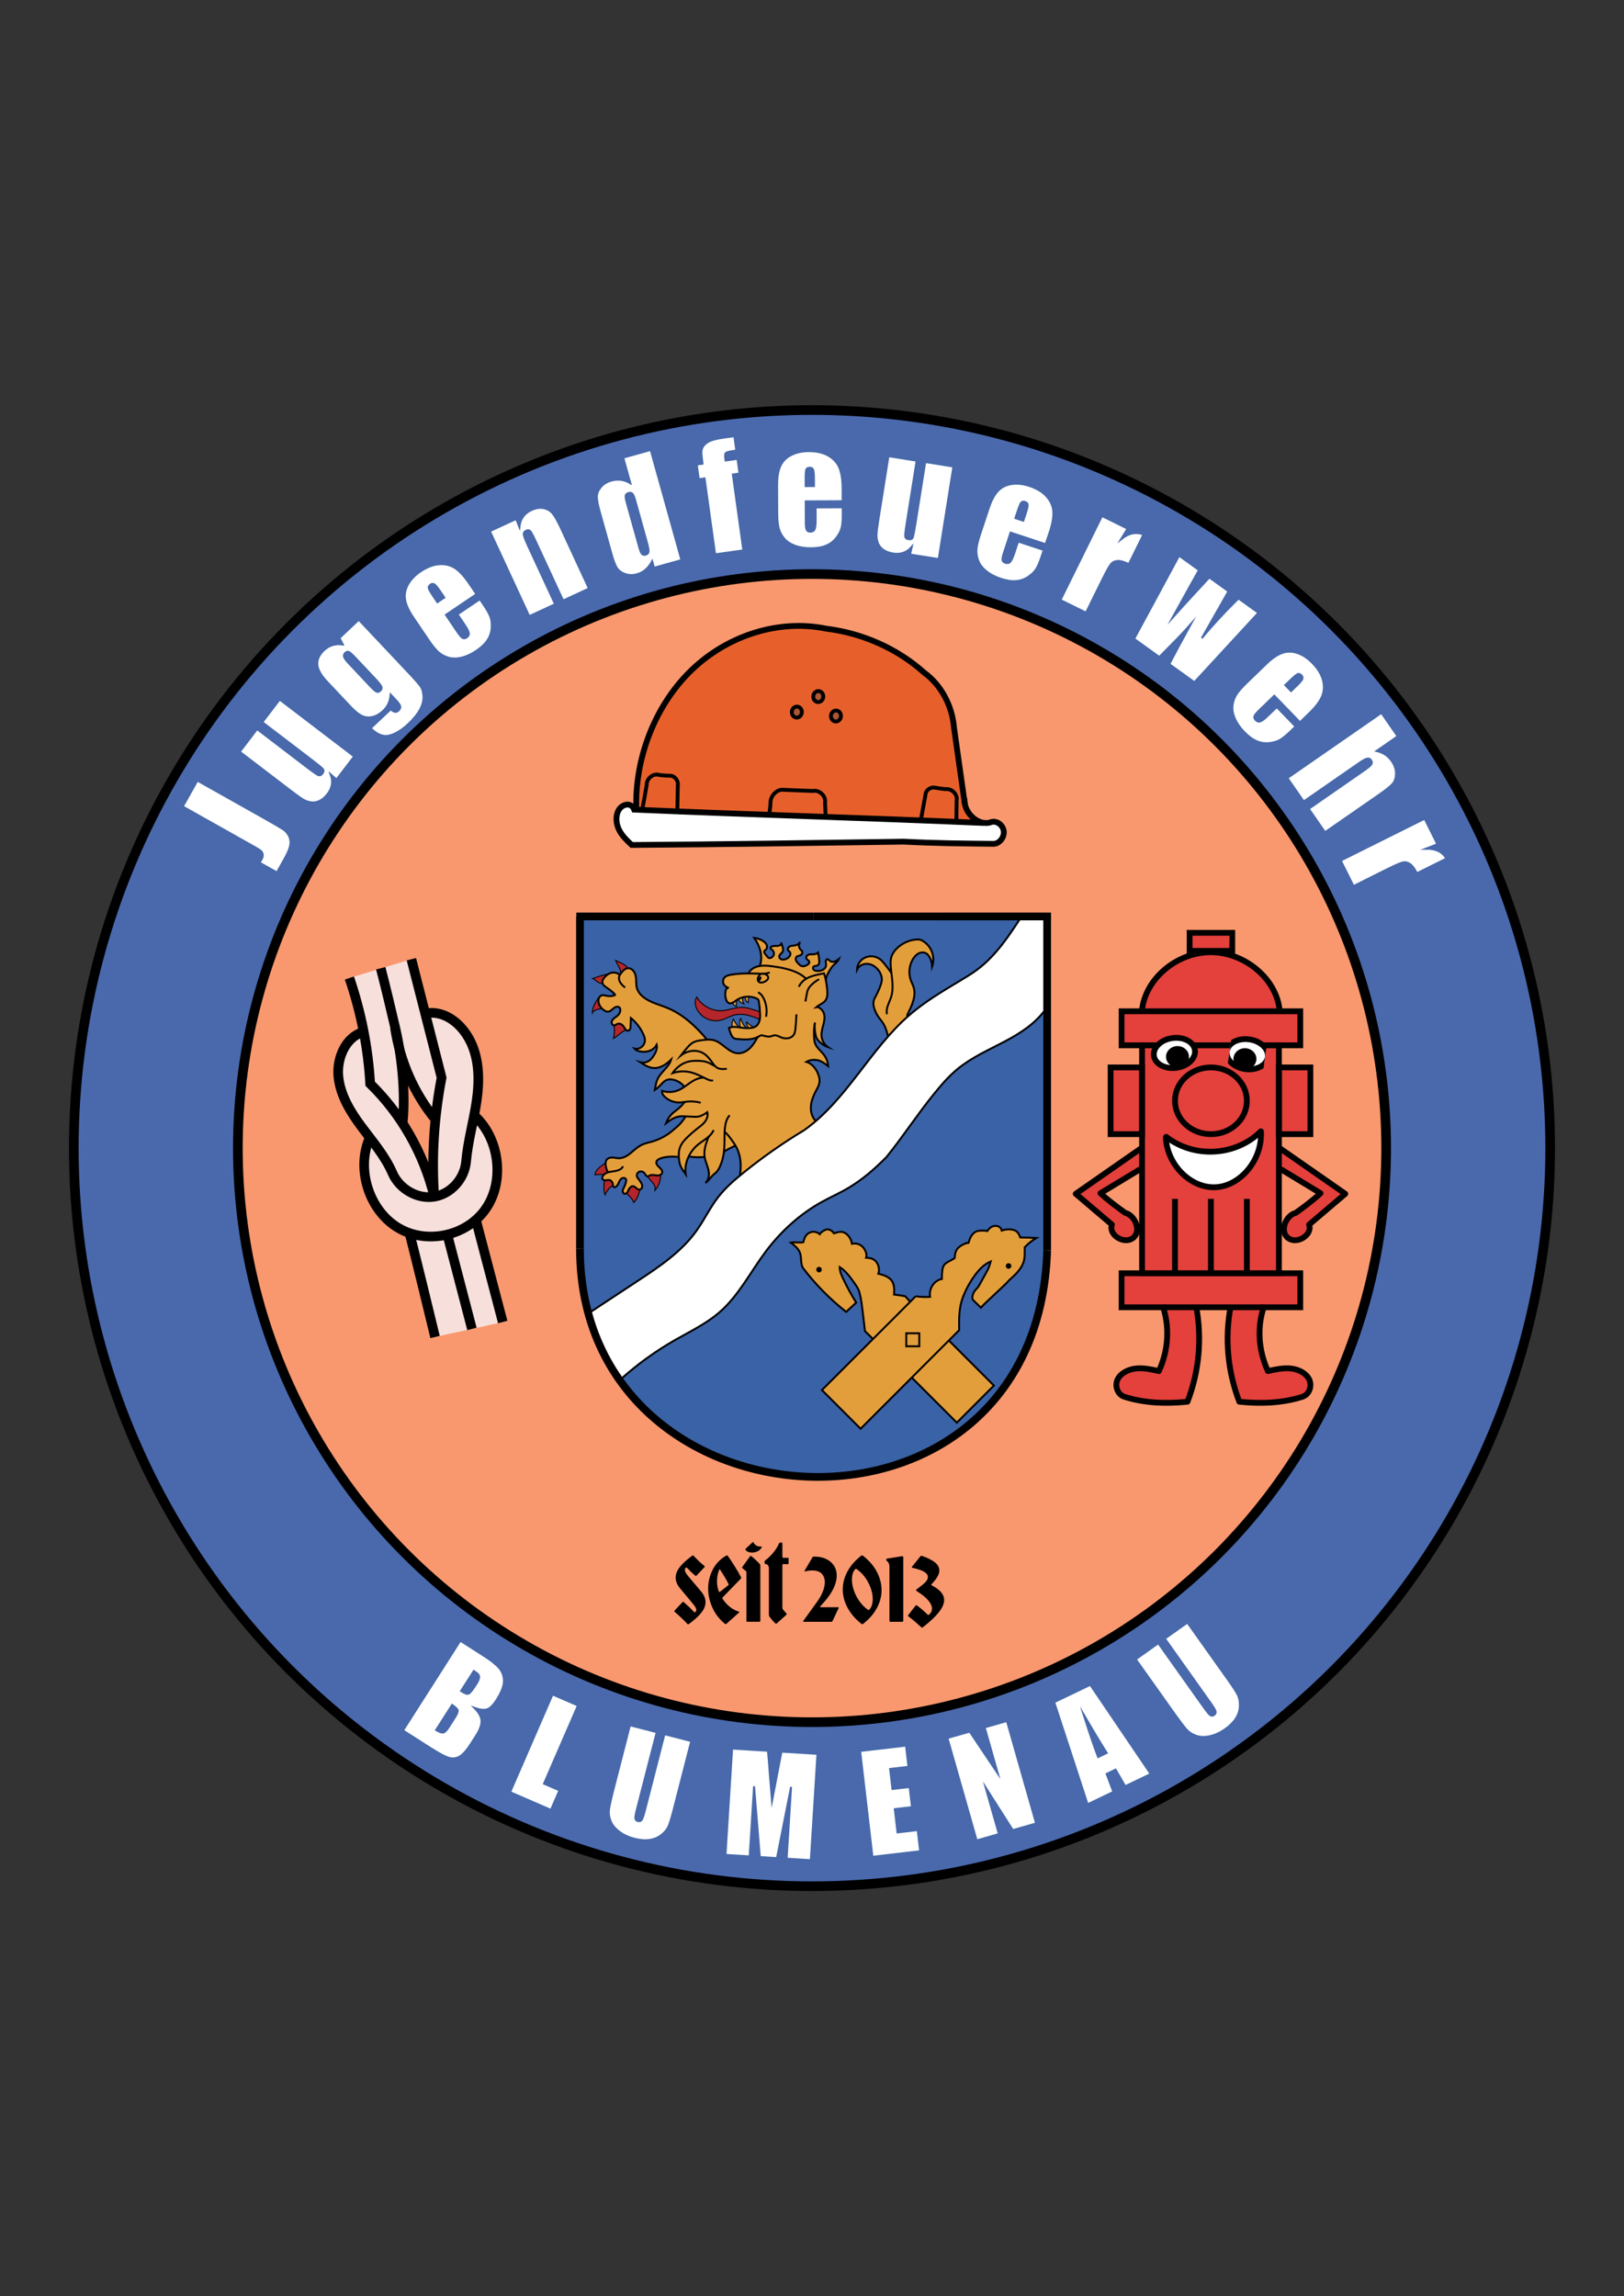 <?xml version="1.0" encoding="utf-8"?>
<!-- Generator: Adobe Adobe Illustrator 24.2.0, SVG Export Plug-In . SVG Version: 6.00 Build 0)  -->
<svg version="1.1" xmlns="http://www.w3.org/2000/svg" xmlns:xlink="http://www.w3.org/1999/xlink" x="0px" y="0px"
	 width="841.89px" height="1190.55px" viewBox="0 0 841.89 1190.55" style="enable-background:new 0 0 841.89 1190.55;"
	 xml:space="preserve">
<rect x="0" y="0" width="841.89" height="1190.55" fill="#333333" stroke="none"/>
<style type="text/css">
	.st0{fill:#4A69AD;}
	.st1{fill:#F9986E;}
	.st2{fill:#F7E0DB;}
	.st3{fill:none;stroke:#486AAA;stroke-width:5;stroke-miterlimit:10;}
	.st4{fill:none;stroke:#000000;stroke-width:5;stroke-miterlimit:10;}
	.st5{fill:#3A62A6;}
	.st6{fill:#E39E3C;}
	.st7{fill:#B4262B;}
	.st8{fill:#B4252B;}
	.st9{fill:#B5242B;}
	.st10{fill:#FFFFFF;}
	.st11{fill:#E4403C;}
	.st12{fill:none;stroke:#000000;stroke-width:3;stroke-miterlimit:10;}
	.st13{clip-path:url(#SVGID_2_);fill:none;stroke:#000000;stroke-width:3;stroke-linejoin:round;stroke-miterlimit:10;}
	.st14{clip-path:url(#SVGID_4_);fill:none;stroke:#000000;stroke-width:3;stroke-linejoin:round;stroke-miterlimit:10;}
	.st15{clip-path:url(#SVGID_6_);fill:none;stroke:#000000;stroke-width:3;stroke-linejoin:round;stroke-miterlimit:10;}
	.st16{clip-path:url(#SVGID_8_);fill:none;stroke:#000000;stroke-width:3;stroke-linejoin:round;stroke-miterlimit:10;}
	.st17{clip-path:url(#SVGID_10_);fill:#FFFFFF;stroke:#000000;stroke-width:3;stroke-linejoin:round;stroke-miterlimit:10;}
	.st18{clip-path:url(#SVGID_12_);fill:#FFFFFF;stroke:#000000;stroke-width:3;stroke-linejoin:round;stroke-miterlimit:10;}
	.st19{stroke:#000000;stroke-linejoin:round;stroke-miterlimit:10;}
	.st20{fill:#FFFFFF;stroke:#000000;stroke-width:3;stroke-linejoin:round;stroke-miterlimit:10;}
	.st21{fill:none;stroke:#000000;stroke-miterlimit:10;}
	.st22{fill:none;stroke:#000000;stroke-width:0.5;stroke-miterlimit:10;}
	.st23{fill:none;stroke:#000000;stroke-width:4;stroke-miterlimit:10;}
	.st24{stroke:#000000;stroke-miterlimit:10;}
	.st25{fill:none;}
	.st26{fill:#FFFFFF;stroke:#4769AA;stroke-miterlimit:10;}
	.st27{fill:#E7602B;}
	.st28{fill:#AD5633;}
	.st29{fill:none;stroke:#000000;stroke-width:2;stroke-miterlimit:10;}
</style>
<g id="Ebene_5">
	<path class="st0" d="M128.35,349.51c19.04-22.91,40.79-43.56,64.66-61.39c15.81-11.81,32.55-22.39,50.01-31.58
		c17.37-9.14,35.47-16.91,54.21-22.46c37.39-13.61,77.13-20.75,116.91-21.01c4.13-0.03,8.25,0.02,12.38,0.07
		c7.98,0.09,15.96,0.18,22.91,0.43c7.8,0.9,15.61,1.8,23.41,2.7c7.56,0.87,15.13,1.75,22.62,3.13c15.52,2.87,30.54,7.89,45.5,12.9
		c10.72,3.59,21.46,7.19,31.76,11.86c5.18,2.35,10.23,4.96,15.27,7.57c9.01,4.66,18.02,9.32,26.8,14.13
		c7.54,3.77,14.75,8.18,21.74,12.88c10.63,7.15,20.77,15.01,30.35,23.51c3.52,3.12,6.96,6.33,10.4,9.54
		c5.88,5.48,11.76,10.96,17.64,16.44c1.87,1.75,3.75,3.49,5.51,5.35c2.21,2.33,4.23,4.83,6.25,7.32c3.53,4.37,7.07,8.73,10.6,13.1
		c3.34,4.13,6.69,8.26,10.67,11.96c9.67,14.21,18.72,28.85,27.1,43.86c15.87,28.43,29.42,58.39,37.16,90.02
		c1.45,5.93,2.7,11.92,3.8,17.92c3.75,20.4,5.86,41.11,8.16,62.36c-0.55,9.81-1.11,19.62-1.66,29.43
		c-0.83,14.81-1.67,29.63-3.58,44.34c-3.87,29.84-12.16,59.09-24.53,86.52c-3.08,6.83-6.45,13.68-7.47,21.1c0,0-0.09-1.13-0.79-1.05
		c-6.13,10.59-12.26,21.18-18.38,31.77c-2.01,3.47-4.02,6.94-6.15,10.34c-8.08,12.89-17.84,24.63-27.56,36.33
		c-12.24,14.72-24.53,29.49-38.13,42.68c-29.01,22.25-58.49,44.59-92.34,59.95c-9.84,5.46-20.58,9.05-31.25,12.6
		c-6.56,2.18-13.11,4.37-19.67,6.55c-14.29,4.76-28.67,9.54-42.99,11.28c-5.59,0.61-11.05,2.12-16.61,2.99
		c-6.45,1.01-12.99,1.17-19.52,1.32c-5.72,0.14-11.45,0.27-17.17,0.41c-10.11,0.24-20.22,0.48-30.32,0.32
		c-2.28-0.04-4.55-0.09-6.83-0.17c-2.44-0.08-4.87-0.19-7.29-0.48c-1.86-0.22-3.71-0.56-5.57-0.82
		c-11.39-1.59-23.38-0.47-33.92-4.56c-11.53-1.69-23.04-3.78-34.21-7.12c-4.23-1.27-8.4-2.71-12.56-4.15
		c-6.6-2.28-13.2-4.57-19.8-6.85c-6.79-2.35-13.6-4.71-20.1-7.76c-2.48-1.17-4.91-2.43-7.34-3.69c-7.09-3.69-14.19-7.38-20.73-10.46
		c-9.81-4.47-18.75-10.62-27.63-16.74c-7.31-5.04-14.63-10.08-21.94-15.11c-6.02-4.15-12.05-8.3-17.59-13.08
		c-5.27-4.55-10.06-9.62-14.83-14.69c-3.45-3.67-6.91-7.33-10.36-11c-4.25-3.49-8.05-7.52-11.28-11.97
		c-0.98-1.35-1.91-2.74-2.91-4.08c-3.05-4.11-6.74-7.76-10.17-10.67c-2.91-4.35-5.81-8.7-8.72-13.05
		c-4.85-7.26-9.71-14.52-14.47-21.85c-3.31-5.08-6.57-10.2-9.78-15.34c-1.22-1.96-2.45-3.93-3.29-6.08c-0.39-1-0.7-2.04-1.09-3.04
		c-1.18-3.04-3.09-5.8-5.54-7.96c-2.89-7.63-5.79-15.27-8.68-22.9c-0.61-1.6-1.21-3.2-2.01-4.71c-1.79-3.41-4.59-6.64-4.58-10.71
		c-2.96-3.96-4.38-8.83-5.76-13.58c-5.35-18.5-10.71-37.07-13.35-55.72c-3.02-9.7-3.92-19.92-4.47-30.06
		c-1.12-20.33-0.93-40.73,0.37-61.12c-0.32-9.87,0.59-19.78,2.7-29.42c1.77-8.07,4.39-16.03,4.71-24.29
		c0.06-1.61,0.03-3.24,0.28-4.84c0.3-2.01,1.02-3.92,1.72-5.83c2.24-6.13,4.27-12.32,5.91-18.25c8.89-29.9,23.01-57.94,37.18-85.4
		C103.3,381.24,116.19,364.15,128.35,349.51z"/>
</g>
<g id="Ebene_6">
	<path class="st1" d="M188.31,410.92c22.17-31.4,53.03-55.87,86.37-75c19.89-11.41,40.91-21.11,63.63-27.02
		c30.45-8.3,62.16-11.98,93.71-10.86c17.8,0.27,35.57,2.39,52.58,6.1c50.11,12.59,97.16,37.2,135.32,71.78
		c38.84,30.38,63.21,75.51,82.32,120.68c16.82,51.53,20.24,107.37,10.42,160.75c-14.61,57.13-44.46,110.29-85.73,153.57
		c-20.1,18.51-42.67,34.33-66.93,46.92c-2.49,1.29-4.99,2.55-7.51,3.78c-11.49,5.65-23.2,10.85-35.09,15.6
		c-3.36,0.8-6.72,1.61-10.47,2.62c-8.06,4.27-17.24,5.8-26.24,7.26c-5.13,0.84-10.26,1.67-15.39,2.51
		c-4.2,0.68-8.41,1.37-12.65,1.72c-2.57,0.21-5.14,0.3-7.71,0.39c-7.11,0.23-14.22,0.4-21.33,0.58c-1.88,0.05-3.75,0.09-5.63,0.14
		c-3.75,0.09-7.5,0.18-11.13,0.61c-34.24-2.74-68.09-10.4-100.17-22.67c-4.24-1.62-8.45-3.32-11.28-5.62
		c-38.1-17.89-72.38-43.87-100.81-75.48c-19.98-24.75-36.63-52.19-49.37-81.34c-2.32-5.31-4.51-10.68-6.32-16.18
		c-2.94-8.96-4.84-18.23-6.74-27.47c-1.92-9.38-3.84-18.75-5.8-27.23c-1.32-13.49-2.63-26.98-3.95-40.47
		c-0.29-2.96-0.58-5.92-0.61-8.88c-0.04-3.81,0.33-7.6,0.77-11.39c2.6-22.75,7.19-45.26,12.79-67.71
		C146.42,472.6,167.21,440.81,188.31,410.92z"/>
</g>
<g id="Ebene_8">
</g>
<g id="Ebene_4">
	<path class="st2" d="M181.13,507.08c2.22,8.9,5.03,19.75,7.78,27.99c-9.73,3.32-14.33,15.16-12.87,25.33
		c1.46,10.17,7.47,19.03,12.95,27.68c0.09,0.09,0.18,0.18,0.71,0.86c-0.18,4.1-0.36,8.21-0.63,12.15
		c0.31,16.03,9.56,31.6,22.96,39.1c2.73,17.67,7.29,36.41,13.52,53c11.42-2.59,24.11-5.16,35.07-7.77
		c-1.02-4.25-3.05-9.89-4.11-14.57c-3.02-13.11-6.05-26.22-9.23-39.84c7-7.1,10.95-17.11,10.68-27.08
		c-0.27-9.97-4.75-19.75-12.43-26.23c1.32-7.56,2.63-15.19,2.34-22.86c-0.29-7.67-2.32-15.48-7.08-21.51
		c-4.76-6.02-12.54-9.95-20.03-8.09c-2.2-9.33-5.3-18.58-7.51-27.91"/>
	<path class="st1" d="M209.07,555.49c0.06,8.86,0.12,17.72-0.33,26.64c4.46,8.14,8.92,16.27,13.58,24.33
		c0.9-9.05,1.81-18.1,2.56-26.52c-5.33-8.09-10.67-16.18-16-24.26"/>
	<g>
		<path class="st4" d="M232.01,640.57c4.22,16.15,8.43,32.3,12.65,48.45"/>
		<path class="st4" d="M181.13,507.08c5.98,17.59,9.69,35.96,10.77,54.81c15.94,15.61,27.66,35.8,33.21,58.43
			c-1.45-20.56-0.08-41.27,3.81-61.58c-5.22-20.47-10.45-40.93-15.67-61.4"/>
		<path class="st4" d="M197.37,502.01c2.64,10.05,4.78,19.35,7.14,29.29c3.76,15.27,5.85,35.57,4.21,51.14"/>
		<path class="st4" d="M204.78,532.97c2.58,17.27,9.87,33.84,20.81,47.29"/>
		<path class="st4" d="M225.54,693.21c-4.36-17.98-8.71-35.96-13.25-53.89"/>
		<path class="st4" d="M260.61,685.43c-4.65-17.73-9.31-35.45-13.96-53.18"/>
		<path class="st4" d="M191.45,590.39c-6.86,16.11,0.01,37.32,14.97,46.22c14.96,8.9,35.89,4.23,45.61-10.18
			c9.72-14.41,6.85-36.51-6.26-48.16"/>
		<path class="st4" d="M188.07,535.1c-8.89,2.79-13.59,13.5-12.64,23.13s6.25,18.26,11.99,25.98s12.16,15.11,16.01,23.98
			c3.61,8.33,12.93,13.64,21.58,12.3c8.64-1.35,15.82-9.23,16.61-18.25c0.92-10.48,3.86-20.61,5.4-31c1.54-10.39,1.57-21.51-3.01-31
			s-13.59-16.69-23.58-14.82"/>
	</g>
</g>
<g id="Ebene_7">
</g>
<g id="Ebene_3">
	<path class="st5" d="M301.16,475.75c-0.15,13.43-0.29,26.87-0.44,40.3c-0.18,16.85-0.37,33.72,0.37,51.57
		c-0.36,20.49-0.53,40.98-0.38,61.45c0,11.87,0.01,23.79,1.65,35.55c1.85,13.29,5.8,26.28,11.65,38.36c1.42,2.93,2.95,5.8,4.6,8.61
		c3.27,5.56,7.03,10.87,11.91,15.48c5.02,4.13,10.03,8.25,15.05,12.38c2.94,2.42,5.89,4.85,9.07,6.94
		c3.38,2.23,6.99,4.07,10.66,5.77c11.53,5.37,23.66,9.46,36.42,11.96c10.87,1.9,22.09,3.8,32.85,1.36c2.43-0.55,4.82-1.32,7.29-1.65
		c2.13-0.28,4.29-0.23,6.43-0.36c6.16-0.37,12.13-2.24,17.91-4.39c5.2-1.93,10.3-4.1,15.3-6.51c2.99-1.44,5.95-2.97,8.79-5.06
		c6.29-3.64,12.09-8.14,17.18-13.33c2.58-2.62,4.97-5.41,7.35-8.21c3.06-3.58,6.11-7.18,8.66-11.14c2.36-3.65,4.26-7.56,6.17-11.46
		c3.08-6.33,6.18-12.69,8.2-19.44c1.66-5.56,2.57-11.3,3.65-17.12c0.22-1.63,0.45-3.26,0.88-5.84c0.6-12.18,0.49-24.38,0.38-36.58
		c-0.02-2.23-0.04-4.47-0.06-6.7c-0.01-0.76-0.01-1.53-0.02-2.29c0-0.41-0.01-0.83-0.01-1.24c0-0.53-0.01-1.05-0.01-1.58
		c-0.02-2.34-0.03-4.67-0.05-7.01c-0.01-1.55-0.02-3.11-0.03-4.66c-0.04-4.88-0.07-9.78,0.6-14.79c-0.42-6.04-0.08-12.1-0.15-18.15
		c-0.03-2.64-0.15-5.27-0.18-7.91c-0.02-1.15-0.02-2.29-0.02-3.44c0-0.71,0-1.43,0-2.14c-0.01-4.76-0.01-9.53,0.2-14.29
		c0.06-1.34,0.14-2.68,0.05-4.01c-0.08-1.33-0.32-2.64-0.48-3.96c-0.41-3.57-0.19-7.18,0.03-10.96c1.66-8.88,1.3-18,0.92-27.03
		c-0.24-5.74-0.47-11.47-0.71-17.21c-0.04-0.92-0.19-2.02-1.02-2.42c-0.37-0.17-0.79-0.16-1.2-0.14c-4.66,0.2-9.33,0.39-14.11-0.09
		c-4.3,0.09-8.6,0.18-12.9,0.27c-1.49,0.03-2.98,0.06-4.47,0.09c-2.77,0.06-5.55,0.12-8.32,0.13c-2.82,0.01-5.65-0.03-8.47-0.12
		c-3.29-0.1-6.57-0.27-9.86-0.37c-6.94-0.22-13.92-0.14-21.24,1.1c-4.63-0.17-9.26-0.35-13.9-0.52c-3.14-0.12-6.28-0.23-9.42-0.06
		c-2.14,0.12-4.26,0.38-6.4,0.49c-9.9,0.51-19.77-2.13-29.65-1.47c-1.75,0.12-3.49,0.34-5.24,0.52c-5.28,0.55-10.6,0.74-15.98,0.6
		c-3.05,0.46-6.11,0.92-9.19,0.94c-3.02,0.02-6.03-0.38-9.05-0.64c-14.88-1.3-29.88,0.72-44.79-0.24
		C311.99,474.73,306.05,473.98,301.16,475.75z"/>
	<g id="Ebene_2">
		<path class="st6" d="M396.14,504.92c-0.48-0.03-0.96-0.05-1.42,0.05c-0.47,0.1-0.92,0.34-1.18,0.74c-0.12,0.19-0.19,0.41-0.3,0.61
			c-0.07,0.15-0.17,0.29-0.2,0.45c-0.02,0.09-0.01,0.18-0.02,0.27c-0.02,0.19-0.08,0.37-0.1,0.56c-0.03,0.34,0.09,0.68,0.21,1.01
			c0.06,0.17,0.12,0.34,0.24,0.47c0.2,0.24,0.54,0.33,0.85,0.33c0.31,0,0.62-0.07,0.93-0.1c0.37-0.04,0.77-0.01,1.1-0.18
			c0.16-0.08,0.3-0.19,0.43-0.31c0.12-0.1,0.24-0.2,0.36-0.31c0.4-0.34,0.8-0.68,1.08-1.12c0.09-0.15,0.17-0.31,0.17-0.49
			c0-0.23-0.13-0.43-0.3-0.59c-0.16-0.16-0.36-0.28-0.53-0.43c-0.24-0.22-0.42-0.49-0.66-0.7S396.26,504.8,396.14,504.92z"/>
		<path class="st6" d="M444.64,501.48c0.62-3.46,4.16-6.12,7.65-5.75c2.15,0.23,4.1,1.45,5.61,3c1.51,1.55,2.64,3.42,3.75,5.28
			c0.55-1.72,0.07-3.59,0.13-5.39c0.09-2.75,1.45-5.37,3.44-7.27s4.55-3.12,7.22-3.8c1.44-0.37,2.96-0.58,4.39-0.22
			c0.91,0.23,1.75,0.69,2.51,1.24c3.53,2.56,5.26,7.37,4.17,11.59c-0.47-1.63-1.27-3.17-2.33-4.49c-0.85-1.07-2.04-2.07-3.41-2.01
			c-1.02,0.05-1.92,0.68-2.67,1.38c-2.98,2.81-4.38,7.2-3.59,11.22c0.7,3.56,3,6.92,2.46,10.52c-0.16,1.06-0.56,2.06-0.96,3.05
			c-0.68,1.7-1.37,3.4-2.05,5.09c-0.29,0.73-0.59,1.46-1.01,2.11c-0.43,0.66-0.98,1.23-1.53,1.8c-2.68,2.76-5.36,5.52-8.04,8.28
			c-0.54-2.41-1.5-4.73-2.23-5.97c-0.72-1.24-1.05-1.45-1.33-1.72c-0.39-0.37-0.66-0.85-0.93-1.32c-0.44-0.78-0.89-1.56-1.33-2.34
			c-0.72-1.27-1.46-2.58-1.72-4.02c-0.21-1.12-0.11-2.3,0.27-3.37c0.32-0.9,0.84-1.72,1.3-2.56c1.26-2.28,2.16-4.76,2.65-7.32
			c0.09-0.49,0.17-0.98,0.13-1.48c-0.06-0.61-0.31-1.18-0.57-1.74c-0.61-1.28-1.34-2.52-2.37-3.49
			C451.68,499.34,447.26,499.2,444.64,501.48z"/>
		<path class="st6" d="M394.05,500.44c0.51-2.37,1.01-4.86,0.28-7.16c-0.2-0.62-0.48-1.21-0.76-1.8c-0.75-1.56-1.5-3.12-2.25-4.69
			c0.74-0.35,1.62-0.06,2.37,0.26c1.15,0.5,2.31,1.12,3.03,2.14c0.73,1.02,0.89,2.54,0.07,3.49c-0.23,0.27-0.54,0.52-0.58,0.87
			c-0.02,0.24,0.09,0.47,0.2,0.68c0.33,0.63,0.66,1.28,1.18,1.77c0.51,0.49,1.25,0.82,1.94,0.66c0.83-0.19,1.39-0.99,1.66-1.8
			c0.17-0.51,0.26-1.11-0.04-1.55c-0.25-0.37-0.69-0.55-1.06-0.8c-0.37-0.25-0.7-0.7-0.54-1.11c0.12-0.3,0.44-0.45,0.75-0.55
			c0.73-0.25,1.5-0.39,2.28-0.4c0.52-0.01,1.06,0.03,1.56-0.12c0.5-0.15,0.97-0.55,1.01-1.07c-0.23,1.14,0.83,2.18,0.79,3.34
			c-0.04,1.22-1.23,2.06-1.72,3.18c-0.15,0.35-0.22,0.8,0.05,1.06c0.12,0.11,0.27,0.17,0.43,0.22c1.21,0.38,2.61,0.39,3.67-0.3
			c1.06-0.69,1.61-2.23,0.95-3.31c-0.33-0.54-0.93-1.01-0.84-1.63c0.05-0.32,0.27-0.58,0.52-0.78c1.58-1.28,4.14-0.74,5.65-2.11
			c-0.67,0.44-0.64,1.45-0.29,2.17c0.35,0.72,0.94,1.31,1.22,2.06c0.33,0.91,0.06,2.08-0.79,2.56c-0.78,0.43-1.92,0.28-2.39,1.04
			c-0.39,0.64,0,1.46,0.47,2.04c0.94,1.16,2.28,2.08,3.77,2.11s3.03-1.05,3.16-2.53c-0.82-0.41-1.76-1.01-1.73-1.93
			c0.02-0.55,0.41-1.03,0.89-1.3s1.03-0.37,1.57-0.47c1.2-0.21,2.4-0.43,3.6-0.64c0.18,1.2,0.36,2.41,0.53,3.61
			c0.15,1.01,0.22,2.22-0.59,2.84c-0.54,0.42-1.3,0.4-1.93,0.68c-0.62,0.28-1.04,1.26-0.45,1.61c0.96,0.32,1.94,0.63,2.95,0.64
			c1.01,0,2.07-0.34,2.71-1.12c0.53-0.64,0.72-1.48,0.84-2.3c0.12-0.76,0.19-1.53,0.22-2.3c0.38-0.27,0.87,0.11,1.25,0.39
			c0.79,0.58,1.84,0.79,2.55,0.8c0.71,0,1.14-0.23,1.4-0.51c0.26-0.28,0.49-0.63,0.85-0.74c-1.36,1.38-2.63,2.86-3.74,4.46
			c-1.04,1.48-1.94,3.06-2.69,4.7c-0.21-0.51-0.41-1.02-0.62-1.54c-0.06-0.14-0.12-0.3-0.26-0.38c-0.15-0.1-0.35-0.07-0.53-0.04
			c-3.06,0.5-6.07,1.36-8.93,2.56c-3.21-2.73-7.19-4.44-11.28-5.43S398.15,500.63,394.05,500.44z"/>
		<path class="st6" d="M422.49,580.73c-2.37-3.52-2.74-8.29-0.94-12.13c0.69-1.46,1.66-2.78,2.3-4.27c1.08-2.53,1.12-5.49,0.1-8.04
			c-1.02-2.55-3.09-4.67-5.62-5.75c1.57-1.15,3.73-1.23,5.6-0.67c1.87,0.55,3.51,1.66,5.13,2.75c0.46-2.47-1.14-4.83-2.82-6.7
			c-1.68-1.87-3.61-3.76-4.03-6.24c-0.13-0.8-0.1-1.61-0.06-2.42c0.1-2.18,0.19-4.37,0.29-6.55c-1.13,4.84,1.62,10.29,6.19,12.25
			c-1.72-1.61-2.75-3.94-2.78-6.3c-0.03-1.87,0.54-3.69,0.99-5.51c0.45-1.82,0.78-3.74,0.3-5.54c-0.49-1.81-2-3.46-3.87-3.53
			c2.35-1.21,4.67-2.93,5.46-5.45c0.64-2.04,0.17-4.25-0.3-6.34c-0.41-1.81-0.82-3.62-1.46-5.59c-2.65,0.5-5.25,1.29-7.74,2.33
			c-0.46,0.19-0.97,0.4-1.46,0.25c-0.28-0.09-0.51-0.29-0.74-0.48c-5.01-4.19-11.8-5.49-18.3-5.97c-3.14-0.23-6.62-0.2-8.98,1.88
			c-0.64,0.57-1.18,1.27-1.94,1.66c-1.05,0.54-2.3,0.4-3.48,0.35c-2.53-0.1-5.08,0.33-7.44,1.24c-0.65,0.25-1.31,0.56-1.75,1.11
			c-0.67,0.84-0.64,2.08-0.15,3.04c0.49,0.95,1.35,1.66,2.26,2.23c-1.4,1.91-1.54,4.65-0.35,6.69c0.37,0.63,0.95,1.25,1.68,1.22
			c0.45-0.02,0.85-0.27,1.22-0.52c3.35-2.16,7.44-3.84,11.27-2.73c0.81,0.24,1.63,0.63,2.11,1.33c0.4,0.58,0.51,1.31,0.59,2.01
			c0.16,1.34,0.24,2.69,0.31,4.03c0.13,2.35,0.16,4.97-1.4,6.73c-1.71,1.93-4.65,2.07-7.2,1.77c-2.56-0.3-5.24-0.88-7.66-0.01
			c0.54,2.25,1.33,4.81,3.46,5.73c0.81,0.35,1.7,0.4,2.58,0.41c3.02,0.05,6.05-0.31,8.98-1.06c-1.38,2.61-3.35,4.89-5.72,6.64
			c-0.78,0.57-1.61,1.09-2.53,1.36c-3.21,0.97-6.47-1.13-9.13-3.17s-5.77-4.27-8.5-3.48c-6.26-7.24-13.61-13.88-22.56-17.3
			c-2.42-0.93-4.93-1.61-7.29-2.68c-2.36-1.08-4.6-2.61-5.95-4.82c-1.45-2.38-1.73-5.31-1.63-8.08c-0.45-1.8-1.19-3.9-2.99-4.34
			c-1.15-0.28-2.35,0.26-3.28,0.99c-1.59,1.25-2.72,3.32-2.22,5.28c0.71-1.09,0.27-2.68-0.77-3.46c-1.04-0.78-2.5-0.83-3.72-0.39
			c-1.22,0.44-2.24,1.31-3.14,2.26c-0.66,0.69-1.29,1.53-1.27,2.48c0.02,0.93,0.68,1.73,1.44,2.26s1.65,0.86,2.44,1.34
			c1.34,0.8,2.42,2.02,3.05,3.44c-1.8-0.03-3.59-0.05-5.39-0.08c-0.76-0.01-1.56-0.01-2.24,0.34c-1.18,0.62-1.6,2.2-1.24,3.48
			c0.36,1.28,1.32,2.31,2.34,3.16c1,0.84,2.31,1.6,3.55,1.2c1.48-0.48,2.36-2.47,3.91-2.36c1.27,0.09,1.95,1.7,1.58,2.92
			s-1.42,2.08-2.42,2.86c-0.66,0.51-1.35,1.04-1.68,1.81c-0.33,0.76-0.14,1.82,0.62,2.16c1.39-0.85,3.23-1.69,4.52-0.7
			c0.71,0.54,0.98,1.48,1.5,2.21c0.52,0.73,1.63,1.26,2.27,0.63c0.21-0.2,0.32-0.49,0.41-0.77c0.53-1.64,0.69-3.4,0.43-5.32
			c2.2,2.08,4.1,4.46,5.63,7.07c0.76,1.29,1.45,2.7,1.44,4.19c-0.02,2.52-2.35,4.8-4.88,4.75c0.47,0.65,1.34,0.84,2.12,0.97
			c1.23,0.21,2.49,0.4,3.73,0.26c1.97-0.22,3.82-1.33,4.96-2.95c0.49,1.39-0.18,2.89-0.86,4.19c-0.51,0.98-1.05,1.96-1.81,2.76
			c-1.3,1.38-3.24,2.15-5.13,2.03c1.61,0.83,3.25,1.67,5,2.13c1.76,0.46,3.68,0.5,5.35-0.23c1.6-0.7,2.88-2.08,4.68-2.67
			c-0.82,2.91-3.56,4.8-5.3,7.28c-1.54,2.19-2.29,4.87-2.51,7.54c0.32-0.29,0.66-0.56,1.03-0.78c0.88-0.92,1.75-1.83,2.63-2.74
			c0.41-0.42,0.81-0.85,1.3-1.18c2-1.38,4.78-0.87,6.93,0.26c1.17,0.62,2.28,1.42,3.04,2.5c0.08,0.12,0.17,0.26,0.14,0.4
			c-0.03,0.16-0.18,0.27-0.32,0.35c-0.89,0.55-1.79,1.1-2.76,1.5c-0.94,0.39-1.94,0.63-2.95,0.73c-1.8,0.17-3.62-0.15-5.39-0.5
			c-0.15,0.09-0.11,0.31-0.05,0.47c0.55,1.44,1.54,2.71,2.8,3.6c0.58,0.41,1.21,0.74,1.85,1.05c0.69,0.34,1.4,0.66,2.16,0.72
			c1.65,0.15,3.47-0.87,4.87,0.02c-1.87,1.22-3.14,3.16-4.84,4.61c-0.71,0.6-1.49,1.11-2.15,1.76c-1.25,1.21-2.01,2.82-2.75,4.4
			c0.85-0.69,1.78-1.27,2.78-1.72c0.21-0.1,0.48-0.18,0.66-0.02c0.8-0.78,1.84-1.27,2.85-1.75c0.4-0.19,0.82-0.38,1.27-0.4
			c0.83-0.03,1.66,0.55,2.74,0.4c-3.57,4.92-7.95,9.48-13.53,11.88c-3.15,1.35-6.57,1.96-9.8,3.11c-0.47,0.17-0.94,0.35-1.34,0.65
			c-0.44,0.33-0.76,0.79-1.11,1.21c-0.96,1.16-2.17,2.09-3.41,2.94c-1.26,0.88-2.62,1.72-4.14,1.94c-1.34,0.2-2.7-0.1-4.05-0.13
			c-1.35-0.02-2.85,0.33-3.62,1.44c-0.59,0.86-0.62,1.99-0.43,3.01s0.58,2,0.76,3.02c-1.48,0.56-2.52,2.11-2.48,3.69
			c1.05,0.03,2.1,0.11,3.15,0.24c0.41,0.05,0.83,0.12,1.18,0.34c1.14,0.75,0.76,2.76,1.88,3.53c0.97-0.22,1.6-1.16,2.01-2.06
			c0.41-0.91,0.76-1.91,1.54-2.53c0.78-0.62,2.18-0.58,2.55,0.35c0.11,0.27,0.11,0.56,0.08,0.85c-0.17,1.85-1.49,3.41-1.87,5.24
			c-0.1,0.49-0.08,1.1,0.34,1.35c0.21,0.13,0.47,0.13,0.72,0.1c1.53-0.17,1.79-1.68,3-3.09c0.13-0.64,0.95-0.92,1.58-0.75
			s1.13,0.63,1.67,1c0.54,0.37,1.22,0.66,1.84,0.43c0.67-0.25,0.99-1.06,0.91-1.78c-0.08-0.71-0.46-1.35-0.84-1.96
			c-0.46-0.75-0.92-1.5-1.38-2.24c-0.25-0.41-0.51-0.84-0.53-1.33c-0.03-0.98,1.04-1.71,2.01-1.66c0.97,0.05,1.82,0.67,2.53,1.35
			c0.37,0.36,0.77,0.76,1.29,0.8c0.35,0.02,0.68-0.13,1.01-0.25c0.9-0.33,1.88-0.45,2.83-0.34c0.92,0.11,1.99,0.39,2.66-0.25
			c0.36-0.34,0.49-0.87,0.53-1.37c0.04-0.4,0.03-0.82-0.12-1.2c-0.47-1.21-2.21-1.61-2.53-2.87c-0.31-1.21,0.91-2.26,2.05-2.76
			c2.3-1.02,4.91-1.27,7.41-0.96c0.68,0.09,1.39,0.21,2-0.3c-0.26,1.88,0.6,3.72,1.44,5.43c0.64,1.29,1.27,2.59,1.91,3.88
			c0.16-1.18,0.32-2.36,0.47-3.54c0.26-1.93,0.53-3.89,1.36-5.65c2.3,0.51,4.66,0.68,7.01,0.51c0.34-0.02,0.72-0.08,0.91-0.36
			c0.79,1.68,1.4,3.46,1.94,5.19c0.77,2.3,0.73,4.85-0.1,7.13c0.83-0.79,1.65-1.57,2.48-2.36c1.07-1.02,2.15-2.05,3.01-3.25
			c1.3-1.8,2.09-3.94,2.48-6.12c0.12-0.65,0.2-1.31,0.43-1.93c0.89-2.4,3.6-3.5,6.02-4.32c1.65,2.06,2.34,4.74,2.55,7.38
			s-0.04,5.28,0.11,8.11c1.3-1.07,2.6-2.14,3.91-3.21c1.42-1.16,2.83-2.33,4.25-3.49c0.85-0.7,1.71-1.4,2.57-2.08
			c8.21-6.47,17.44-11.52,26-17.5C421.46,582.67,422.47,581.84,422.49,580.73z"/>
		<path class="st6" d="M379.64,519.89c0.28,0.5,0.62,0.99,1.11,1.28c0.14,0.08,0.29,0.15,0.39,0.27c0.08,0.08,0.13,0.19,0.22,0.26
			c0.08,0.08,0.22,0.12,0.31,0.05c0.03-0.96,0.1-1.92,0.2-2.88C381.06,519.16,380.29,519.55,379.64,519.89z"/>
		<path class="st6" d="M382.75,518.32c0.63,1.01,1.68,1.7,2.77,2.19c-0.16-0.52-0.3-1.05-0.41-1.59c-0.05-0.22-0.09-0.44-0.06-0.66
			c0.04-0.36,0.26-0.73,0.11-1.06c-0.31,0.13-0.61,0.26-0.92,0.4c-0.16,0.07-0.31,0.13-0.48,0.16c-0.1,0.01-0.19,0.01-0.29,0.04
			C383.13,517.9,382.95,518.35,382.75,518.32z"/>
		<path class="st6" d="M386.21,516.77c0.02,0.84,0.27,1.67,0.72,2.38c0.2,0.32,0.47,0.63,0.82,0.77c-0.06-1.04,0.49-2.06,0.38-3.1
			c-0.65-0.01-1.3-0.02-1.96-0.03C386.14,516.84,386.12,516.9,386.21,516.77z"/>
		<path class="st6" d="M387.94,532.9c-0.46-0.9-0.79-1.87-0.99-2.87c1.19,0.71,2.29,1.57,3.27,2.54
			C389.43,532.68,388.65,532.78,387.94,532.9z"/>
		<path class="st6" d="M383.81,532.56c-0.15-0.73-0.3-1.46-0.32-2.2s0.08-1.5,0.42-2.16c0.49,1.16,1.1,2.27,1.7,3.37
			c0.24,0.45,0.49,0.9,0.85,1.26c-0.32,0.1-0.65,0.14-0.99,0.12c-0.42-0.03-0.82-0.15-1.21-0.27
			C384.09,532.63,383.92,532.58,383.81,532.56z"/>
		<path class="st6" d="M379.55,532.31c-0.04-1.34,0.18-2.69,0.65-3.95c0.82,1.36,1.65,2.72,2.47,4.08
			c-0.75,0.06-1.51,0.02-2.25-0.13c-0.29-0.06-0.59-0.13-0.87-0.03C379.55,532.33,379.55,532.38,379.55,532.31z"/>
		<path class="st7" d="M393.77,524.48c-1.45-0.42-2.9-0.84-4.35-1.27c-1.39-0.4-2.79-0.81-4.23-0.92
			c-3.73-0.28-7.32,1.46-11.06,1.69c-5.17,0.32-10.4-2.52-12.87-6.94c-0.78,1.26-1.02,2.85-0.64,4.28c0.1,0.38,0.24,0.74,0.39,1.1
			c0.23,0.54,0.47,1.08,0.78,1.59c0.73,1.19,1.76,2.17,2.83,3.07c0.64,0.54,1.33,1.08,2.16,1.35c2.03,0.84,4.32,1.04,6.47,0.57
			c2.82-0.61,5.31-2.31,8.25-2.87c3.21-0.47,6.49,0.26,9.57,1.3c0.9,0.3,1.79,0.64,2.67,0.99
			C393.76,527.12,393.79,525.8,393.77,524.48z"/>
		<path class="st7" d="M321.91,504.41c-0.17-0.43-0.29-0.88-0.43-1.32c-0.55-1.75-1.46-3.37-2.36-4.98c1.8,0.41,3.4,1.42,4.94,2.43
			c0.5,0.33,1.04,0.73,1.1,1.32c-0.43,0.45-1.06,0.65-1.56,1.01c-0.2,0.15-0.38,0.32-0.56,0.49
			C322.68,503.73,322.32,504.08,321.91,504.41z"/>
		<path class="st7" d="M312.13,509.8c-0.99,0.07-1.9-0.52-2.73-1.08c-0.68-0.46-1.35-0.92-2.03-1.38c2.26-0.88,4.6-1.54,6.99-1.96
			c-0.43,0.63-0.86,1.25-1.29,1.88c-0.09,0.14-0.19,0.27-0.27,0.42c-0.19,0.35-0.3,0.74-0.41,1.13
			C312.3,509.13,312.2,509.46,312.13,509.8z"/>
		<path class="st7" d="M311.82,522.99c-0.7-0.01-1.42,0.02-2.09,0.24c-0.95,0.3-1.74,0.94-2.51,1.57c-0.07-1.27,0.26-2.56,0.92-3.65
			c0.14-0.22,0.29-0.44,0.41-0.67c0.08-0.15,0.15-0.31,0.22-0.47c0.07-0.14,0.14-0.27,0.21-0.41c0.08-0.16,0.17-0.31,0.25-0.47
			c0.21-0.39,0.43-0.79,0.82-1c0.18,0.77,0.35,1.54,0.53,2.31C310.8,521.4,311.08,522.46,311.82,522.99z"/>
		<path class="st7" d="M324.32,533.98c-1.08,0.52-2.03,1.29-2.98,2.03c-1.06,0.82-2.15,1.62-3.3,2.33c0.4-0.56,0.27-1.33,0.32-2.02
			c0.04-0.48,0.17-0.96,0.17-1.45c0-0.25-0.04-0.5-0.06-0.75c-0.09-0.76-0.12-1.53-0.1-2.3c0-0.05,0-0.11,0.03-0.15
			c0.04-0.06,0.1-0.09,0.17-0.12c0.59-0.23,1.19-0.43,1.81-0.58c0.47-0.12,0.99-0.21,1.43,0c0.28,0.14,0.49,0.39,0.69,0.64
			C323.14,532.39,323.75,533.18,324.32,533.98z"/>
		<path class="st8" d="M312.8,608.97c-1.38-0.12-2.77-0.09-4.14,0.08c-0.05,0.01-0.11,0.01-0.14-0.03c-0.06-0.06,0-0.16,0.05-0.23
			c0.15-0.24,0.05-0.56,0.14-0.83c0.07-0.24,0.28-0.42,0.42-0.63c0.15-0.23,0.23-0.5,0.38-0.73c0.33-0.53,0.95-0.82,1.36-1.29
			c0.23-0.27,0.39-0.59,0.65-0.82c0.29-0.25,0.66-0.36,1.01-0.51c0.44-0.19,0.85-0.46,1.25-0.72c0.14,0.58,0.28,1.16,0.42,1.74
			c0.09,0.36,0.18,0.73,0.31,1.08c0.13,0.35,0.3,0.69,0.42,1.05c0.07,0.23,0.12,0.51-0.04,0.69c-0.07,0.08-0.17,0.13-0.26,0.18
			c-0.48,0.24-0.97,0.47-1.45,0.71c-0.15,0.08-0.31,0.15-0.46,0.23C312.68,608.97,312.7,609.03,312.8,608.97z"/>
		<path class="st8" d="M313.48,612.02c-0.35,1.03-0.37,2.14-0.39,3.23c-0.01,0.38-0.02,0.77,0,1.15c0.04,1.05,0.23,2.1,0.58,3.1
			c0.51-0.6,0.53-1.51,1.04-2.11c0.22-0.26,0.51-0.44,0.74-0.69c0.23-0.26,0.39-0.59,0.64-0.83c0.14-0.13,0.3-0.23,0.46-0.33
			c0.24-0.15,0.49-0.3,0.73-0.45c0.09-0.06,0.19-0.12,0.25-0.2c0.09-0.13,0.1-0.3,0.1-0.46c-0.03-0.78-0.38-1.54-0.95-2.07
			c-0.23-0.21-0.51-0.38-0.81-0.37c-0.13,0.01-0.26,0.05-0.4,0.05c-0.24,0.01-0.47-0.11-0.71-0.12c-0.31-0.01-0.61,0.17-0.92,0.13
			c-0.1-0.01-0.21-0.05-0.31-0.01S313.4,612.26,313.48,612.02z"/>
		<path class="st8" d="M324.72,618.69c1.01,0.82,1.82,1.85,2.62,2.88c0.39,0.51,0.79,1.03,1.02,1.63c0.02,0.06,0.04,0.12,0.1,0.15
			c0.13,0.07,0.25-0.1,0.31-0.23c0.18-0.39,0.49-0.72,0.86-0.94c0.11-0.06,0.25-0.14,0.28-0.26c0.01-0.04,0-0.07,0.01-0.11
			c0-0.09,0.03-0.18,0.05-0.26c0.2-0.63,0.51-1.23,0.91-1.76c0.12-0.16,0.25-0.32,0.27-0.52c0.01-0.13-0.03-0.27-0.01-0.4
			c0.01-0.1,0.06-0.2,0.1-0.3c0.14-0.31,0.26-0.64,0.34-0.97c0.02-0.07,0.03-0.14,0.02-0.21c-0.02-0.15-0.15-0.25-0.27-0.35
			c-0.85-0.66-1.7-1.32-2.65-1.81c-0.28-0.15-0.6-0.28-0.91-0.23c-0.33,0.06-0.58,0.32-0.81,0.56c-0.17,0.18-0.35,0.37-0.52,0.55
			c-0.07,0.07-0.14,0.15-0.19,0.24c-0.04,0.08-0.06,0.16-0.08,0.24c-0.06,0.17-0.16,0.33-0.26,0.48c-0.07,0.1-0.14,0.21-0.21,0.31
			C325.35,617.87,325.01,618.36,324.72,618.69z"/>
		<path class="st9" d="M335.6,610.02c1.13,1.14,2.15,2.38,3.04,3.72c0.28,0.42,0.55,0.84,0.73,1.31c0.07,0.18,0.13,0.37,0.18,0.56
			c0.04,0.12,0.07,0.24,0.11,0.36c0.07,0.25,0.15,0.52,0.06,0.77c0.01,0.06,0.03,0.11,0.04,0.17c0.5-0.77,1-1.53,1.5-2.3
			c0.05-0.08,0.1-0.15,0.13-0.24c0.02-0.07,0.03-0.15,0.05-0.22c0.02-0.12,0.06-0.23,0.11-0.34c0.08-0.17,0.19-0.33,0.27-0.5
			c0.3-0.61,0.26-1.36,0.61-1.95c-0.16-0.08-0.16-0.31-0.13-0.49c0.04-0.25,0.08-0.5,0.12-0.75c0.04-0.24,0.04-0.54-0.17-0.65
			c-0.12-0.06-0.26-0.04-0.38-0.02c-0.67,0.09-1.36,0.02-2.04-0.06c-0.24-0.03-0.49-0.06-0.73-0.08
			C337.89,609.21,336.67,609.47,335.6,610.02z"/>
		<path class="st6" d="M438.44,680.08c-7.95-6.23-15.13-13.45-21.32-21.43c-0.43-0.56-0.86-1.12-1.18-1.75
			c-1.55-3.09-0.17-6.76-2.3-9.49c-0.86-1.1-2.16-2.25-3.15-3.23c1.96,0.13,3.92,0.12,5.9-0.09c0.58-1.63,1.22-3.36,2.58-4.43
			c1.7-1.35,4.37-1.27,5.99,0.17c0.82-1.22,2.13-2.17,3.6-2.32c1.47-0.15,3.05,0.6,3.66,1.94c1.65-0.5,3.41-0.99,5.06-0.49
			c1.26,0.38,2.29,1.32,3.04,2.41s1.23,2.33,1.54,3.54c1.82-0.64,3.92,0.22,5.17,1.68c1.26,1.46,1.8,3.4,2.05,5.32
			c2.03,0.08,4.01,1.09,5.26,2.7c1.25,1.61,1.74,3.77,1.31,5.76c1.6,0.27,3.02,1.13,4.4,1.98c0.7,0.43,1.41,0.87,1.95,1.48
			c0.47,0.52,0.8,1.15,1.05,1.81c0.64,1.66,0.8,3.5,0.45,5.25c1.62,0.35,3.23,0.69,4.85,1.04c0.35,0.08,0.71,0.15,1.01,0.35
			c0.23,0.15,0.42,0.35,0.6,0.55c0.62,0.68,1.24,1.36,1.69,1.91c1.05-0.15,1.53-1.38,2.39-1.99c0.85-0.61,2-0.55,3.04-0.43
			c0.5,0.06,1,0.12,1.5,0.2c1.21,0.18,2.49,0.4,3.64-0.1c-0.31-1.91,0.08-3.93,1.07-5.59s2.59-2.96,4.42-3.59
			c0.1-0.03,0.2-0.07,0.28-0.14c0.09-0.09,0.13-0.23,0.16-0.35c0.27-1.27,0.25-2.57,0.4-3.86c0.15-1.29,0.49-2.61,1.36-3.57
			c0.6-0.66,1.39-1.09,2.18-1.52c0.8-0.43,1.59-0.86,2.39-1.29c0.09-0.05,0.18-0.1,0.25-0.18c0.14-0.16,0.14-0.39,0.15-0.6
			c0.06-2.38,1.35-4.69,3.24-6c1.11-0.43,2.22-0.85,3.32-1.28c0.17-0.06,0.33-0.13,0.46-0.25c0.13-0.12,0.21-0.28,0.28-0.43
			c0.31-0.63,0.62-1.25,0.92-1.88c0.49-1.01,1.01-2.04,1.88-2.75c1.41-1.15,3.41-1.19,5.21-0.93c0.37,0.05,0.76,0.12,1.12,0.02
			c0.66-0.17,1.09-0.79,1.55-1.29c1.12-1.2,2.98-1.83,4.45-1.11c0.99,0.49,1.62,1.48,2.16,2.44c1.19-0.85,2.77-0.91,4.21-0.71
			c1.64,0.23,3.35,0.85,4.28,2.21c0.4,0.6,0.63,1.29,0.87,1.85c2.71,0.05,5.41,0.19,8.1,0.43c-1.36,1-2.7,2.02-4.02,3.06
			c-0.52,0.41-1.05,0.84-1.38,1.41c-0.51,0.9-0.43,2-0.43,3.04c-0.01,2.83-0.77,5.65-2.24,8.08c-0.76,1.5-1.98,2.7-3.19,3.88
			c-0.44,0.43-0.88,0.86-1.32,1.28c-1.42,1.38-2.83,2.75-4.19,4.07c-2.24,2.12-4.48,4.24-6.71,6.36c-0.39,0.37-0.78,0.73-1.16,1.11
			c-0.23,0.22-0.46,0.45-0.68,0.67c-1.01,1-1.98,2.04-2.96,3.13c-1.11-0.88-2.16-1.84-3.13-2.87c-0.63-0.67-1.25-1.42-1.37-2.32
			c-0.08-0.57,0.05-1.14,0.25-1.68c0.81-2.19,2.7-3.79,3.79-5.85c0.32-0.61,0.58-1.26,0.87-1.89c0.73-1.58,1.73-3.02,2.57-4.54
			c0.84-1.52,1.55-3.17,1.63-4.91c-3.76,2.26-6.98,5.39-9.24,9.06c-1.21,1.81-2.43,3.64-3.33,5.63c-0.56,1.24-0.99,2.52-1.42,3.81
			c-0.51,1.52-1.01,3.03-1.38,4.59c-0.97,4.12-0.94,8.41-0.84,12.74c-0.94,0.71-1.79,1.54-2.64,2.36c-0.91,0.88-1.82,1.77-2.49,2.7
			c3.24,3.31,6.49,6.63,9.73,9.94c0.98,1,1.95,1.99,2.93,2.99c3.48,3.56,6.96,7.11,10.51,10.71c-3.67,3.84-7.45,7.57-11.24,11.3
			c-2.62,2.58-5.24,5.16-7.89,7.6c-2.94-2.93-5.88-5.87-8.82-8.8c-0.81-0.81-1.61-1.61-2.42-2.42c-4-3.99-8-7.98-12.02-12.04
			c-2.03,1.99-4.05,3.99-6.08,5.98c-1.1,1.08-2.2,2.16-3.26,3.29c-0.2,0.21-0.39,0.42-0.65,0.71c-1.84,1.82-3.69,3.64-5.53,5.46
			c-3.75,3.71-7.49,7.41-11.3,11.04c-0.94-1.02-1.88-2.05-2.92-2.97c-0.35-0.31-0.71-0.6-1.05-0.93c-0.48-0.47-0.91-0.99-1.35-1.49
			c-0.53-0.6-1.1-1.18-1.66-1.75c-1.38-1.41-2.77-2.81-4.15-4.22c-0.12-0.13-0.25-0.26-0.42-0.31c-0.05-0.1-0.09-0.2-0.17-0.35
			c-1.62-1.6-3.25-3.2-4.97-4.79c-0.88-0.87-1.75-1.73-2.63-2.6c-0.18-0.18-0.37-0.39-0.35-0.64c0.02-0.15,0.11-0.28,0.2-0.4
			c1.59-2.07,3.65-3.72,5.6-5.45c2.96-2.63,5.7-5.49,8.44-8.35c2.02-2.11,4.04-4.22,6.05-6.23c1.37-1.29,2.75-2.57,4.12-3.86
			c0.64-0.6,1.28-1.21,1.73-1.96c0.02-0.04,0.05-0.08,0.04-0.12c0-0.06-0.05-0.11-0.09-0.15c-0.98-0.93-1.95-1.86-2.93-2.8
			c-0.19-0.18-0.37-0.35-0.53-0.55c-0.4-0.5-0.65-1.1-0.83-1.72c0.09-0.08,0.09-0.21,0.08-0.33c-0.02-0.25-0.03-0.49-0.02-0.74
			c-0.07-0.76-0.14-1.52-0.21-2.28c-0.1-1.08-0.21-2.17-0.32-3.25c-0.04-0.44-0.09-0.89-0.13-1.33c-0.05-0.53-0.11-1.05-0.16-1.58
			c-0.16-1.49-0.35-2.98-0.78-4.58c0.36-0.49,0.27-1.19,0.04-1.76c-0.23-0.57-0.58-1.09-0.72-1.68c-0.1-0.44-0.08-0.91-0.18-1.35
			c-0.12-0.54-0.43-1.03-0.72-1.5c-0.21-0.33-0.42-0.67-0.63-1c-0.44-0.69-0.88-1.39-1.36-2.05c-0.49-0.67-1.04-1.3-1.43-2.04
			c-0.1-0.19-0.19-0.39-0.32-0.56c-0.16-0.21-0.37-0.37-0.55-0.56c-0.51-0.52-0.8-1.22-1.26-1.78c-0.23-0.28-0.5-0.52-0.76-0.76
			c-1.05-0.94-2.11-1.88-3.16-2.82c-0.28,0.69-0.1,1.49,0.19,2.17c0.3,0.68,0.71,1.32,0.92,2.04c0.14,0.49,0.19,1,0.33,1.49
			c0.07,0.26,0.18,0.52,0.28,0.77c0.58,1.36,1.31,2.66,2.18,3.85c0.21,0.28,0.42,0.57,0.55,0.9c0.1,0.26,0.13,0.53,0.21,0.8
			c0.16,0.57,0.49,1.07,0.81,1.56c0.31,0.47,0.62,0.93,0.92,1.4c0.76,1.15,1.53,2.32,2,3.62c-0.62,0.41-1.23,0.84-1.83,1.27
			c-0.92,0.67-1.83,1.37-2.57,2.25C439.12,679.61,438.74,680.1,438.44,680.08z"/>
		<path class="st10" d="M321.23,715.08c-3.8-4.42-6.92-9.43-9.2-14.79c-1.25-2.93-2.24-5.96-3.24-8.98
			c-0.65-1.97-1.3-3.94-1.91-5.92c-0.51-1.64-1.01-3.33-0.83-5.07c7.3-5.13,14.77-10.02,22.27-14.62c4.93-3.37,9.87-6.74,14.8-10.11
			c0.67-0.46,1.34-0.92,1.95-1.45c0.45-0.39,0.88-0.82,1.33-1.22c0.59-0.52,1.24-0.97,1.83-1.54c2.03-1.68,4.02-3.39,5.98-5.15
			c0.55-0.49,1.09-0.98,1.6-1.52c0.53-0.56,1-1.16,1.48-1.76c1.89-2.38,3.79-4.77,5.35-7.43c1-0.81,1.62-1.98,2.23-3.12
			c2.83-5.3,5.97-10.52,10.15-14.85c3.25-3.35,7.07-6.1,10.33-9.47c8.1-6.55,16.58-12.64,25.39-18.21c4.24-2.69,8.6-5.28,12.28-8.65
			c2.66-2.64,5.33-5.28,7.99-7.92c1.05-1.04,2.11-2.09,3.1-3.19c0.95-1.05,1.85-2.16,2.75-3.26c2.1-2.58,4.21-5.16,6.36-7.83
			c5.37-7.36,11.03-14.52,16.99-21.5c2.57-3.15,5.47-6.01,8.49-8.73c3.98-3.59,8.15-6.95,12.61-10.1
			c7.14-4.45,14.28-8.89,21.33-13.26c6.43-4.24,12.15-9.54,16.86-15.62c3.24-4.19,6-8.73,8.95-13.12c0.21-0.31,0.43-0.64,0.77-0.8
			c0.28-0.14,0.6-0.15,0.91-0.15c3.53-0.07,7.06-0.15,10.6-0.22c0.35-0.01,0.72-0.01,1,0.2c0.19,0.14,0.31,0.36,0.42,0.58
			c0.87,1.8,1.09,3.84,1.14,5.84c0.08,3.22-0.23,6.44-0.94,9.58c-0.1,0.44-0.2,0.88-0.21,1.33c0,0.44,0.09,0.87,0.17,1.31
			c0.35,1.89,0.42,3.83,0.48,5.75c0.08,2.4,0.15,4.8,0.23,7.19c0.18,5.65,0.35,11.4-1.15,16.75c-0.66,0.46-1.21,1.05-1.77,1.63
			c-3.34,3.51-6.95,6.79-11.01,9.43c-1.15,0.74-2.33,1.44-3.51,2.13c-1.12,0.66-2.24,1.31-3.37,1.89c-1.57,1.43-3.72,1.97-5.65,2.86
			c-0.68,0.31-1.34,0.67-1.99,1.03c-1.26,0.69-2.52,1.37-3.78,2.06c-2.21,1.21-4.42,2.41-6.57,3.73c-1.6,0.98-3.16,2.03-4.68,3.14
			c-1.33,0.96-2.62,1.97-3.9,2.98c-1.13,0.89-2.27,1.8-3.19,3.09c-0.37-0.02-0.68,0.28-0.92,0.57c-2.64,3-5.28,6-7.93,9.01
			c-1,1.14-2,2.27-2.84,3.53c-0.78,1.17-1.41,2.43-2.26,3.54c-0.86,1.13-1.92,2.09-2.8,3.2c-0.41,0.52-0.79,1.07-1.16,1.63
			c-1.58,2.34-3.16,4.68-4.96,7.22c-1,1.45-2.01,2.9-3.01,4.36c-0.62,0.9-1.24,1.8-1.96,2.62c-0.58,0.66-1.22,1.27-1.76,1.97
			c-0.4,0.52-0.74,1.09-1.13,1.63c-0.77,1.08-1.71,2.03-2.65,2.97c-5.45,5.43-11.21,10.61-17.66,14.94
			c-1.08,0.55-2.16,1.09-3.24,1.64c-1.61,0.82-3.23,1.63-4.84,2.46c-1.78,0.91-3.56,1.83-5.32,2.78c-5.18,2.82-10.18,6.02-14.7,9.82
			c-1.57,1.32-3.08,2.71-4.38,4.05c-1.78,1.34-3.57,2.69-5.07,4.33c-0.52,0.56-1,1.16-1.48,1.76c-1.31,1.62-2.62,3.24-3.93,4.86
			c-1.01,1.25-2.02,2.51-3.04,3.76c-0.94,1.16-1.88,2.32-2.66,3.59c-0.26,0.43-0.51,0.86-0.76,1.3c-1.49,2.6-3.11,5.12-4.97,7.62
			c-1.07,2.2-2.57,4.16-4.06,6.1c-0.71,0.92-1.41,1.83-2.12,2.75c-1.73,2.25-3.47,4.5-5.52,6.46c-1.94,1.84-4.14,3.39-6.32,4.93
			c-2.85,2.01-5.7,4.02-8.77,5.76c-2.72,1.49-5.44,2.97-8.16,4.46c-1.95,1.06-3.9,2.13-5.78,3.31c-1.5,0.94-2.95,1.95-4.4,2.96
			c-3.93,2.74-7.85,5.47-11.87,8.18c-0.98,0.81-1.95,1.62-2.93,2.42c-0.69,0.57-1.39,1.15-2.17,1.61c-0.26,0.15-0.53,0.29-0.76,0.48
			c-0.37,0.29-0.62,0.7-0.93,1.06C322.7,714.31,321.98,714.84,321.23,715.08z"/>
	</g>
</g>
<g id="Ebene_1">
	<g>
		<g>
			<path class="st11" d="M576.08,588.59c-0.02-11.22-0.04-22.43-0.06-33.65c5.25-0.39,10.49-0.79,16.18-1.17
				c0.06-3.78,0.11-7.56,0.17-11.34c-3.85,0.02-7.71,0.05-11.56,0.07c0.19-5.93,0.38-11.85,0.57-17.78
				c3.46-0.28,6.92-0.56,10.29-1.27c2.57-12.43,12.34-23.38,24.7-27.95c0.26-3.79,0.51-7.59,1.04-12.16
				c6.98,0.38,13.96,0.76,19.69,1.27c0.28,3.48,0.56,6.96,0.5,10.22c13.05,4.88,23.1,16.15,25.84,28.25
				c3.41,0.39,6.81,0.78,9.36,0.4c0.43,6.4,0.85,12.8,1.04,18.53c-3.75-0.08-7.49-0.16-12.02-0.51c0.51,4.03,1.02,8.06,0.77,11.86
				c5.45,0.16,10.9,0.32,15.58-0.24c0.26,7.82,0.51,15.65,0.77,23.24c-0.09,3.79-0.17,7.59-0.51,12.09
				c-5.19-0.08-10.38-0.16-16.01-0.71c0.17,23.87,0.34,47.74,0.5,70.85c3.57,0.71,7.15,1.43,10.15,1.23
				c0.34,5.93,0.68,11.86,0.77,18.02c-6.21,0.08-12.43,0.16-18.6-0.7c-4.28,10.79-3.46,23.22,1.6,33.72
				c7.73-2.96,17.47-0.42,21.8,5.67c0.23,5.78-6.39,10.86-12.18,9.33c-7.9,0.25-15.8,0.5-24.19,0.62
				c-5.56-15.39-7.24-31.98-4.54-48.18c-5.95-0.1-11.9-0.2-17.85-0.3c3.19,16.35,1.58,33.48-5.41,48
				c-11.58,3.84-25.11,2.15-35.12-4.3c-2.41-5.79,3.7-12.97,9.86-12.4c4,0.45,8.01,0.9,11.59,1.32c5.12-10.15,5.79-22.16,2.04-31.99
				c-7.19-0.26-14.39-0.51-21.74-0.82c-0.11-5.83-0.22-11.65-0.81-17.48c3.95-0.2,7.9-0.4,12.09-0.15
				c-0.2-23.96-0.39-47.91,0.25-71.81c-5.57-0.16-11.15-0.32-16.72-0.48"/>
			<path class="st11" d="M591.1,595.44c-11.28,7.76-22.57,15.53-33.76,23.16c6.15,5.25,12.29,10.5,18.38,16.27
				c-0.14,5.38,7.17,9.54,12.15,6.61c2.03-2.04,2.68-5.17,1.61-7.76c-1.07-2.59-3.8-4.52-7.17-4.83
				c-3.73-3.42-7.46-6.83-11.47-10.15c6.87-4.07,13.74-8.14,20.61-12.2"/>
			<path class="st11" d="M663.61,595.23c10.91,7.99,21.81,15.97,32.69,23.83c-5.73,5.38-11.46,10.75-17.8,16.26
				c0.24,2.69-1.41,5.45-4,6.69c-2.59,1.24-5.96,0.88-8.48-0.77c-2.65-4.77,0.54-11.46,6.02-12.89c4.22-3.15,8.45-6.29,12.13-9.68
				c-6.93-4.12-13.85-8.23-20.78-12.35"/>
			<path class="st12" d="M592.04,523.64c1.75-16.13,17.88-29.8,35.34-29.94c17.46-0.14,33.85,13.26,35.89,29.36"/>
			<rect x="581.44" y="524.33" class="st12" width="92.63" height="17.64"/>
			<rect x="581.44" y="660.16" class="st12" width="92.63" height="17.64"/>
			<rect x="592.05" y="541.97" class="st12" width="70.96" height="118.19"/>
			<rect x="663.01" y="553.44" class="st12" width="16.3" height="34.6"/>
			<rect x="575.75" y="553.44" class="st12" width="16.3" height="34.6"/>
			<ellipse class="st12" cx="627.75" cy="570.74" rx="18.63" ry="17.3"/>
			<rect x="616.7" y="483.64" class="st12" width="22.11" height="9.38"/>
			<line class="st12" x1="627.75" y1="621.58" x2="627.75" y2="661"/>
			<line class="st12" x1="646.38" y1="621.58" x2="646.38" y2="661"/>
			<line class="st12" x1="609.12" y1="621.58" x2="609.12" y2="661"/>
			<g>
				<g>
					<defs>
						<rect id="SVGID_1_" x="577.24" y="676.18" width="45.93" height="52.68"/>
					</defs>
					<clipPath id="SVGID_2_">
						<use xlink:href="#SVGID_1_"  style="overflow:visible;"/>
					</clipPath>
					<path class="st13" d="M602.59,676.68c3.94,10.99,3.17,23.38-1.82,34.21c-3.83-0.86-7.74-1.73-11.66-1.37
						c-3.92,0.37-7.91,2.21-9.64,5.49s-0.32,7.98,3.4,9.18c10.13,3.26,21.26,3.76,32.73,2.58c6.03-15.67,7.61-32.8,4.53-49.19"/>
				</g>
				<g>
					<defs>
						<rect id="SVGID_3_" x="634.9" y="676.18" width="45.93" height="52.68"/>
					</defs>
					<clipPath id="SVGID_4_">
						<use xlink:href="#SVGID_3_"  style="overflow:visible;"/>
					</clipPath>
					<path class="st14" d="M655.47,676.68c-3.94,10.99-3.17,23.38,1.82,34.21c3.83-0.86,7.74-1.73,11.66-1.37s7.91,2.21,9.64,5.49
						s0.32,7.98-3.4,9.18c-10.13,3.26-21.26,3.76-32.73,2.58c-6.03-15.67-7.61-32.8-4.53-49.19"/>
				</g>
			</g>
			<g>
				<g>
					<defs>
						<rect id="SVGID_5_" x="662.77" y="594.2" width="36.14" height="50.33"/>
					</defs>
					<clipPath id="SVGID_6_">
						<use xlink:href="#SVGID_5_"  style="overflow:visible;"/>
					</clipPath>
					<path class="st15" d="M663.94,606.18c6.88,4.16,13.76,8.33,20.64,12.49c-4.07,3.78-8.45,6.97-12.82,10.17
						c-5.28,1.25-8.6,9.77-3.93,13.13c4.66,3.36,12.72-1.75,10.81-7.03c6.26-5.32,12.51-10.65,18.77-15.97
						c-11.26-7.84-22.52-15.68-33.78-23.53"/>
				</g>
				<g>
					<defs>
						<rect id="SVGID_7_" x="556.15" y="594.2" width="36.14" height="50.33"/>
					</defs>
					<clipPath id="SVGID_8_">
						<use xlink:href="#SVGID_7_"  style="overflow:visible;"/>
					</clipPath>
					<path class="st16" d="M591.12,606.18c-6.88,4.16-13.76,8.33-20.64,12.49c4.07,3.78,8.45,6.97,12.82,10.17
						c5.28,1.25,8.6,9.77,3.93,13.13c-4.66,3.36-12.72-1.75-10.81-7.03c-6.26-5.32-12.51-10.65-18.77-15.97
						c11.26-7.84,22.52-15.68,33.78-23.53"/>
				</g>
			</g>
			<g>
				<g>
					<defs>
						<rect id="SVGID_9_" x="596.7" y="536.9" width="24.38" height="18.7"/>
					</defs>
					<clipPath id="SVGID_10_">
						<use xlink:href="#SVGID_9_"  style="overflow:visible;"/>
					</clipPath>
					
						<ellipse transform="matrix(0.99 -0.139 0.139 0.99 -69.903 89.766)" class="st17" cx="608.88" cy="546.26" rx="10.74" ry="7.78"/>
				</g>
				<g>
					<defs>
						<rect id="SVGID_11_" x="634.43" y="536.9" width="24.38" height="18.7"/>
					</defs>
					<clipPath id="SVGID_12_">
						<use xlink:href="#SVGID_11_"  style="overflow:visible;"/>
					</clipPath>
					
						<ellipse transform="matrix(0.139 -0.99 0.99 0.139 15.929 1110.826)" class="st18" cx="646.62" cy="546.26" rx="7.78" ry="10.74"/>
				</g>
			</g>
			<ellipse class="st19" cx="610.42" cy="547.92" rx="5.45" ry="5.06"/>
			<ellipse class="st19" cx="645.37" cy="549.03" rx="5.45" ry="5.06"/>
			<path class="st20" d="M604.57,589.42c14.54,11.32,36.14,10.03,49.09-2.88c0.94,14.29-10.19,28.19-23.22,29
				c-13.03,0.82-25.52-11.6-26.07-25.92L604.57,589.42z"/>
		</g>
		<path class="st21" d="M500.15,644.9c0.33-0.24,0.73-0.39,1.14-0.42c0.22,0,0.49-0.03,0.76-0.04c0.41-1.31,0.84-2.58,1.56-3.71
			s1.77-2.09,3.06-2.44c0.4-0.11,0.82-0.16,1.23-0.19c1.36-0.11,2.73-0.07,3.98,0.16c0.55-0.92,1.32-1.72,2.28-2.21
			c0.96-0.48,2.1-0.63,3.12-0.28c1.02,0.34,1.87,1.2,2.02,2.26c1.61-0.6,3.37-0.78,5.07-0.55c1.12,0.16,2.27,0.53,3.04,1.36
			c0.21,0.23,0.39,0.49,0.56,0.76c0.41,0.65,0.75,1.35,0.93,1.99c2.73,0.01,5.46,0.15,8.35,0.29c-2.25,1.31-4.31,2.95-6.04,4.81
			c0,0.72,0,1.44,0,2.16c0,1.5,0,3.01-0.32,4.48c-0.48,2.17-1.66,4.14-3.09,5.85c-1.43,1.71-3.1,3.19-4.71,4.64
			c-1.82,2.06-3.87,3.9-5.88,5.76c-2.01,1.87-4,3.76-5.99,5.65c-0.93,0.89-1.87,1.78-2.73,2.76c-1.22-1.2-2.44-2.4-3.67-3.6
			c-0.24-0.24-0.5-0.49-0.63-0.8c-0.15-0.35-0.15-0.74-0.11-1.11c0.13-1.2,0.59-2.36,1.33-3.31c0.57-0.74,1.29-1.34,1.82-2.11
			c0.2-0.29,0.37-0.6,0.54-0.91c1.2-2.18,2.4-4.37,3.6-6.55c0.33-0.6,0.66-1.2,0.94-1.82c0.56-1.24,0.94-2.56,1.27-3.74
			c-3.28,1.35-5.83,4.01-7.96,6.84c-2.45,3.25-4.47,6.82-6.01,10.59c-0.44,1.07-0.84,2.16-1.16,3.27c-1.41,4.9-1.29,10.1-1.22,15.2
			c-0.01,0.04-0.03,0.09-0.04,0.13"/>
		<path class="st22" d="M313.01,609.01c-1.52-0.13-3.05-0.08-4.56,0.15c0.14-1.39,0.99-2.62,2.01-3.57
			c1.02-0.95,2.22-1.69,3.33-2.54"/>
		<path class="st22" d="M317.65,614.83c-1.26,0.43-2.11,1.57-2.88,2.65c-0.44,0.61-0.89,1.26-1.07,2.04
			c-0.68-1.52-0.67-3.26-0.61-4.93c0.03-0.8,0.08-1.62,0.33-2.38"/>
		<path class="st22" d="M331.74,616.95c-0.69,2.39-1.45,4.91-3.22,6.52c-0.63-1.92-2.21-3.35-3.72-4.69"/>
		<path class="st22" d="M342.48,609.46c-0.02,2.81-1.08,5.59-2.91,7.7c0.23-0.96-0.02-1.99-0.48-2.86
			c-0.46-0.87-1.13-1.62-1.79-2.36c-0.55-0.62-1.1-1.24-1.65-1.85"/>
		<path class="st22" d="M393.77,524.5c-1.3-0.4-2.6-0.8-3.9-1.19c-1.31-0.4-2.63-0.8-3.99-0.95c-2.33-0.25-4.66,0.27-6.94,0.82
			c-1.32,0.32-2.65,0.65-4.01,0.79c-5.46,0.55-11.11-2.39-13.71-7.01c-1.27,1.89-0.89,4.48,0.18,6.49c1.14,2.13,3.01,3.87,5.23,4.85
			c2.21,0.98,4.75,1.21,7.1,0.62c2.5-0.62,4.72-2.1,7.22-2.71c3.03-0.74,6.24-0.13,9.2,0.88c1.25,0.43,2.48,0.93,3.68,1.49"/>
		<path class="st22" d="M379.75,520.12c0.45,0.76,1.15,1.37,2.05,1.73c-0.16-1-0.12-2.03,0.11-3.02"/>
		<path class="st22" d="M382.65,518.21c0.69,1.06,1.73,1.88,2.98,2.32c-0.62-0.99-0.8-2.25-0.48-3.37"/>
		<path class="st22" d="M386.19,516.9c0.11,0.58,0.23,1.17,0.47,1.71c0.24,0.54,0.63,1.04,1.26,1.25c-0.11-1,0-2.02,0.31-2.98"/>
		<path class="st22" d="M379.53,532.25c-0.2-1.28,0-2.62,0.65-3.88c0.63,1.46,1.55,2.79,2.68,3.89"/>
		<path class="st22" d="M383.8,532.48c-0.39-1.17-0.45-2.45-0.18-3.65c0.03-0.15,0.08-0.31,0.35-0.7c0.64,1.7,1.34,3.47,2.73,4.64"
			/>
		<path class="st22" d="M387.9,532.74c-0.51-0.76-0.84-1.66-0.93-2.57c-0.02-0.16-0.02-0.35,0.1-0.46"/>
		<path class="st22" d="M387.06,529.82c0.94,1.12,2.13,2.03,3.46,2.64"/>
		<path class="st21" d="M392.99,514.53c1.49,0.65,2.47,2.1,3.12,3.58c1.25,2.82,1.61,6.02,1.03,9.05"/>
		<path class="st21" d="M422.81,581.14c-1.94-2-2.67-4.96-2.43-7.74c0.24-2.78,1.34-5.41,2.65-7.87c0.71-1.33,1.5-2.66,1.74-4.15
			c0.29-1.7-0.17-3.45-0.87-5.03c-1.17-2.63-3.23-5.05-5.89-5.82c1.18-0.67,2.54-0.99,3.89-1.02c0.76-0.01,1.52,0.06,2.25,0.25
			c1.95,0.51,3.59,1.81,5.18,3.04c-0.15-2.12-0.93-4.2-2.21-5.9c-1.49-1.98-3.67-3.51-4.55-5.83c-0.38-1.01-0.49-2.1-0.55-3.18
			c-0.15-2.66-0.06-5.34,0.44-7.72c-0.28,2.27-0.12,4.59,0.45,6.8c0.11,0.44,0.25,0.88,0.45,1.29c0.27,0.54,0.65,1,1.06,1.44
			c1.38,1.47,3.07,2.64,4.8,3.22c-1.91-1.31-3.18-3.52-3.34-5.84c-0.14-1.98,0.48-3.92,0.97-5.84c0.49-1.92,0.86-3.98,0.23-5.86
			c-0.62-1.88-2.55-3.47-3.86-3.2c1.4-1.27,3.41-1.82,4.58-3.31c1.23-1.56,1.2-3.74,1.02-5.72c-0.27-2.93-0.75-5.84-1.66-8.5
			c-2.52,0.55-5.09,0.94-7.47,1.93s-4.6,2.69-5.55,5.08"/>
		<path class="st21" d="M424.6,507.73c-1.6,0.84-3.06,1.95-4.28,3.28c-0.55,0.59-1.05,1.24-1.4,1.97c-0.42,0.88-0.59,1.84-0.76,2.8
			c-0.21,1.16-0.42,2.32-0.63,3.48"/>
		<path class="st21" d="M417.81,507.36c-4.42-4.1-10.7-5.37-16.67-6.25c-3.56-0.53-7.42-0.92-10.56,0.84
			c-1.15,0.64-2.18,1.62-2.44,2.92"/>
		<path class="st21" d="M394.2,505.04c-0.5,0.57-1.01,1.15-1.26,1.87c-0.25,0.71-0.17,1.59,0.38,2.11c0.6,0.56,1.55,0.52,2.33,0.27
			c0.53-0.17,1.04-0.42,1.5-0.73c0.61-0.42,1.18-1.07,1.11-1.81c-0.04-0.46-0.33-0.87-0.68-1.16c-0.36-0.29-0.78-0.48-1.2-0.67
			c-5.8-0.21-11.77-0.53-17.59,0.5c-1.08,0.19-2.2,0.46-3,1.2c-0.9,0.84-1.21,2.25-0.75,3.39c0.46,1.14,1.66,1.94,2.81,2.29
			c-0.41-0.19-0.93,0.01-1.23,0.35c-0.3,0.35-0.42,0.81-0.5,1.26c-0.24,1.35-0.17,2.75,0.21,4.07c0.25,0.86,0.7,1.76,1.53,2.1
			c1.34,0.55,2.69-0.6,3.87-1.44c2.99-2.13,7.13-2.51,10.46-0.96c0.38,0.18,0.77,0.4,0.98,0.76c0.14,0.24,0.18,0.52,0.23,0.79
			c0.32,2.1,0.52,4.22,0.6,6.34c0.05,1.22,0.05,2.46-0.26,3.64c-0.31,1.18-0.96,2.31-1.98,2.98c-0.82,0.53-1.82,0.72-2.8,0.82
			c-1.09,0.1-2.19,0.1-3.28-0.01c-2.55-0.26-5.19-1.1-7.75-0.08c0.23,1.3,0.65,2.57,1.23,3.75c0.3,0.62,0.68,1.25,1.28,1.61
			c0.54,0.32,1.19,0.39,1.82,0.44c3.82,0.32,7.94,0.59,11.22-1.4c0.38-0.23,0.76-0.49,1.19-0.54c0.34-0.04,0.68,0.06,1,0.15
			c1.19,0.34,2.44,0.7,3.65,0.45c0.73-0.15,1.41-0.51,2.15-0.58c1.24-0.11,2.37,0.62,3.53,1.09c2.19,0.89,5.08,0.66,6.42-1.29
			c0.69-1,0.85-2.27,0.97-3.48c0.23-2.4,0.39-4.8,0.48-7.21"/>
		<path class="st21" d="M395.2,504.86c1.3,0.05,2.61-0.18,3.82-0.66"/>
		<path class="st21" d="M428.13,508.42c0.06-2.15,1.22-4.12,2.38-5.94c0.3-0.47,0.6-0.94,0.96-1.37c1.12-1.35,2.78-2.31,3.43-3.94
			c-0.73,0.58-1.47,1.17-2.34,1.42c-0.87,0.25-1.91,0.11-2.55-0.54c-0.26-0.26-0.47-0.61-0.82-0.71c-0.57-0.16-1.09,0.48-1.13,1.08
			c-0.04,0.59,0.19,1.18,0.21,1.77c0.03,1.05-0.65,2.03-1.55,2.57c-0.9,0.54-1.98,0.7-3.03,0.66c-0.61-0.02-1.26-0.11-1.74-0.5
			c-0.48-0.39-0.68-1.16-0.29-1.63c0.48-0.59,1.45-0.37,2.13-0.71c0.98-0.49,1-1.86,0.88-2.95c-0.14-1.25-0.28-2.5-0.57-3.72
			c-0.48,0.49-1.44,0.81-2.31,0.86s-1.76-0.09-2.59,0.19c-0.82,0.28-1.52,1.2-1.16,1.99c0.35,0.76,1.49,1.05,1.54,1.88
			c0.03,0.48-0.35,0.88-0.73,1.18c-0.96,0.74-2.24,1.26-3.37,0.84c-0.67-0.25-1.19-0.78-1.68-1.3c-0.48-0.5-0.97-1.03-1.19-1.69
			c-0.23-0.66-0.11-1.48,0.45-1.89c0.31-0.22,0.69-0.29,1.06-0.38c0.51-0.13,1.02-0.35,1.38-0.73c0.37-0.38,0.56-0.96,0.38-1.46
			c-0.17-0.47-0.62-0.78-0.96-1.15c-0.94-1.02-0.98-2.76-0.08-3.82c-0.63,0.92-1.53,1.5-2.51,1.72c-0.87,0.19-1.81,0.11-2.65,0.42
			s-1.56,1.28-1.15,2.07c0.25,0.48,0.83,0.72,1.09,1.2c0.25,0.44,0.17,1-0.03,1.47c-0.51,1.18-1.72,1.93-2.98,2.16
			c-0.57,0.1-1.19,0.1-1.72-0.14c-0.53-0.24-0.95-0.77-0.95-1.36c0.02-1.12,1.41-1.68,1.85-2.7c0.27-0.63,0.14-1.36-0.03-2.02
			c-0.23-0.88-0.51-1.75-0.86-2.59c0.5,1.06-0.61,1.63-1.61,1.74s-2.03-0.07-2.98,0.24c-0.52,0.17-1.07,0.69-0.83,1.18
			c0.12,0.26,0.4,0.39,0.64,0.54c0.79,0.51,1.22,1.51,1.06,2.43c-0.17,0.92-0.92,1.71-1.84,1.92c-0.29,0.06-0.61,0.07-0.88-0.06
			c-0.25-0.12-0.43-0.34-0.6-0.55c-0.37-0.46-0.74-0.91-1.12-1.37c-0.37-0.46-0.76-1.06-0.51-1.59c0.16-0.33,0.52-0.51,0.79-0.75
			c0.7-0.63,0.77-1.76,0.37-2.62c-0.4-0.86-1.17-1.48-1.98-1.97c-1.34-0.81-2.86-1.33-4.42-1.52c1.53,2.23,2.63,4.47,3.2,6.86
			s0.61,4.95-0.18,7.23c-0.08,0.14-0.16,0.27-0.24,0.41"/>
		<path class="st21" d="M392.92,537.46c-1.17,2.08-2.36,4.2-4.05,5.88c-1.7,1.68-3.99,2.9-6.38,2.77c-2.39-0.13-4.49-1.56-6.37-3.04
			c-1.88-1.48-3.76-3.1-6.06-3.73c-2.04-0.56-4.2-0.29-6.3-0.01c-1.4,0.19-2.84,0.38-4.11,1c-1.68,0.82-2.92,2.29-4.12,3.73
			c-0.9,1.09-1.81,2.17-2.56,3.18c3.19-2.53,7.91-3.26,11.45-1.25c1.85,1.05,3.26,2.72,4.48,4.45c0.87,1.23,1.72,2.57,3.05,3.27
			c1.45,0.76,3.2,0.62,4.83,0.44"/>
		<path class="st21" d="M370.3,552.66c-1.4-0.85-2.82-1.71-4.4-2.16c-1.11-0.31-2.27-0.41-3.42-0.46c-2.07-0.09-4.17-0.05-6.15,0.53
			c-3.24,0.95-5.96,3.31-7.66,5.81c3.08-1.03,6.47-1.16,9.62-0.35c3.02,0.77,5.75,2.35,8.58,3.65c0.88,0.4,1.91,0.78,2.79,0.39"/>
		<path class="st21" d="M364.56,558.77c-2.57,0-4.95,1.33-7.06,2.8c-2.11,1.47-4.14,3.14-6.57,3.98c-2.61,0.91-5.57,0.76-7.71,0.04
			c-0.2,1.22,0.61,2.38,1.53,3.22c1.96,1.79,4.6,2.81,7.25,2.8c1.48-0.01,2.94-0.32,4.41-0.46c2.29-0.22,4.62-0.01,6.84,0.6"/>
		<path class="st21" d="M355.09,571.22c-1.06,1.26-2.13,2.52-3.39,3.58c-0.89,0.76-1.87,1.4-2.75,2.18
			c-1.68,1.47-2.96,3.39-3.75,5.47c1.99-1.51,4.08-3.06,6.54-3.52c1.21-0.22,2.45-0.17,3.68-0.11c1.26,0.06,2.52,0.12,3.79,0.18
			c1.22,0.06,2.47,0.11,3.64-0.26c0.57-0.18,1.11-0.46,1.64-0.74c0.8-0.42,1.6-0.84,2.16-1.33c0.5,1.69-0.14,3.54-1.21,4.94
			c-1.07,1.4-2.53,2.43-3.92,3.51c-1.71,1.32-3.35,2.74-4.91,4.24c-1.6,1.53-3.15,3.2-3.98,5.26c-0.81,2.01-0.87,4.24-0.63,6.39
			c0.13,1.2,0.35,2.41,0.81,3.53c0.65,1.6,1.76,2.96,2.65,4.27c-0.86-5.89,2.08-11.97,6.75-15.65c1.41-1.11,2.96-2.03,4.36-3.14
			c1.41-1.11,2.7-2.44,3.37-4.11"/>
		<path class="st21" d="M367.91,588.89c-0.55,0.39-0.82,1.06-1.05,1.69c-1.06,2.89-2.02,5.94-1.62,8.99
			c0.32,2.39,1.46,4.6,2.01,6.95c0.55,2.35,0.33,5.17-1.54,6.82c1.62-1.08,2.61-2.88,4.04-4.21c0.59-0.54,1.25-1,1.79-1.58
			c0.72-0.76,1.21-1.7,1.64-2.65c0.8-1.76,1.39-3.61,1.76-5.51c0.48-2.44,0.6-4.94,0.63-7.42c0.03-2.42-0.03-4.86,0.24-7.27
			c0.26-2.32,0.87-4.7,2.43-6.43"/>
		<path class="st21" d="M304.47,681.34c8.58-5.65,17.15-11.3,25.73-16.95c11.31-7.45,22.89-15.15,30.79-26.15
			c4.08-5.68,7.07-12.1,11.37-17.62c3.78-4.86,8.48-8.92,13.28-12.78c10.01-8.07,20.57-15.46,31.09-21.76
			c22.2-15.58,34.22-42.1,54.75-59.82c8.04-6.94,17.23-12.39,26.34-17.85c2.98-1.78,5.96-3.58,8.74-5.65
			c9.98-7.44,16.93-18.15,23.66-28.62"/>
		<path class="st23" d="M300.66,647.41c0,150.6,236.89,164.46,242.2,1"/>
		<line class="st23" x1="300.66" y1="475.16" x2="300.66" y2="647.41"/>
		<line class="st23" x1="421.76" y1="475.16" x2="542.85" y2="475.16"/>
		<line class="st23" x1="298.78" y1="475.16" x2="421.76" y2="475.16"/>
		<line class="st23" x1="542.85" y1="648.41" x2="542.85" y2="475.16"/>
		<line class="st23" x1="544.85" y1="475.16" x2="486.96" y2="475.16"/>
		<path class="st21" d="M321.74,715.15c8.58-7.7,17.97-14.5,27.96-20.24c8-4.59,16.46-8.57,23.41-14.64
			c9.92-8.66,15.95-20.82,23.84-31.36c7.83-10.45,17.69-19.44,29.12-25.76c4.72-2.61,9.69-4.75,14.29-7.57
			c6.72-4.11,12.09-8.57,19.17-15.65c8.9-11.05,15.56-21.45,24.12-32.09c3.9-4.85,7.94-9.64,12.75-13.59
			c7.3-6,16.08-9.84,24.44-14.26s16.63-9.73,21.79-17.64"/>
		<path class="st21" d="M459.83,525.86c-0.38-1.5-0.07-3.1,0.44-4.56s1.22-2.85,1.68-4.33c1.6-5.06,0.23-10.5-0.18-15.79
			c-0.14-1.85-0.16-3.77,0.48-5.51c0.48-1.33,1.32-2.5,2.29-3.53c2.74-2.91,6.59-4.75,10.58-5.03c0.59-0.04,1.19-0.05,1.77,0.08
			c0.56,0.13,1.07,0.39,1.56,0.69c2.15,1.32,3.84,3.38,4.7,5.74s0.9,5.03,0.1,7.42c-0.06-1.75-0.63-3.74-1.74-5.37
			c-0.32-0.47-0.69-0.91-1.16-1.23c-1.15-0.81-2.74-0.78-4.01-0.18c-1.27,0.6-2.24,1.69-2.99,2.88c-2.05,3.29-2.49,7.53-1.16,11.17
			c0.45,1.22,1.08,2.36,1.45,3.61c1.33,4.41-0.72,9.06-2.79,13.21c-0.38,0.64-0.58,1.39-0.56,2.13"/>
		<path class="st21" d="M462.23,504.64c-1.31-1.8-2.62-3.59-4.04-5.3c-0.53-0.64-1.08-1.27-1.72-1.8c-2.1-1.73-5.16-2.21-7.69-1.19
			c-2.53,1.02-4.41,3.48-4.48,6.34c0.91-1.98,3.22-3.11,5.4-2.96c2.18,0.15,4.17,1.43,5.55,3.12c1.22,1.51,2.02,3.42,1.88,5.36
			c-0.07,1.03-0.4,2.03-0.75,3c-0.7,1.91-1.55,3.76-2.52,5.55c-0.27,0.49-0.54,0.98-0.74,1.5c-0.66,1.81-0.24,3.84,0.48,5.63
			c0.5,1.23,1.13,2.4,1.89,3.49c0.8,1.15,1.74,2.2,2.47,3.4c1.19,1.95,1.79,4.2,2.37,6.42"/>
		<path class="st21" d="M366.26,538.74c-5.6-6.64-12.15-12.75-20.17-16.1c-4.15-1.73-8.71-2.74-12.3-5.46
			c-1.6-1.21-2.99-2.79-3.57-4.71c-0.61-2-0.28-4.17-0.63-6.23c-0.34-2.06-1.8-4.27-3.89-4.24c-1.61,0.03-2.87,1.37-3.82,2.68
			c-0.34,0.47-0.68,0.97-0.86,1.53c-0.35,1.11-0.02,2.35,0.61,3.33c0.63,0.98,1.53,1.76,2.41,2.52"/>
		<path class="st21" d="M321.44,505.7c-1.03-1.23-2.81-1.68-4.37-1.34c-1.57,0.34-2.92,1.37-3.9,2.64c-0.54,0.71-1,1.56-0.89,2.45
			c0.17,1.26,1.39,2.06,2.46,2.77c1.39,0.93,2.7,1.99,3.89,3.17c0.12,0.12,0.25,0.28,0.21,0.44c-0.04,0.16-0.21,0.23-0.37,0.28
			c-1.23,0.4-2.56,0.48-3.82,0.23c-0.98-0.19-2.01-0.57-2.92-0.19c-0.84,0.35-1.33,1.26-1.46,2.17c-0.27,1.94,0.85,3.85,2.35,5.12
			c0.8,0.67,1.81,1.23,2.84,1.06c1.1-0.19,1.87-1.14,2.75-1.82c0.88-0.69,2.29-1.08,3.01-0.23c0.38,0.44,0.42,1.08,0.33,1.65
			c-0.13,0.82-0.52,1.6-1.09,2.2c-0.6,0.63-1.39,1.06-2.07,1.61c-0.68,0.55-1.29,1.3-1.31,2.18c-0.02,0.87,0.83,1.77,1.66,1.52
			c0.38-0.11,0.67-0.41,1.01-0.61c0.67-0.38,1.52-0.32,2.21,0.03s1.21,0.95,1.6,1.61c0.47,0.79,0.98,1.82,1.9,1.79
			c0.54-0.02,1-0.45,1.21-0.95c0.21-0.5,0.23-1.05,0.24-1.59c0.03-1.34,0.06-2.68,0.13-4.07c2.78,2.26,5.02,5.17,6.48,8.44
			c0.46,1.02,0.84,2.1,0.81,3.21c-0.05,1.34-0.74,2.63-1.8,3.43s-2.47,1.13-3.64,0.8c0.66,0.8,1.7,1.2,2.71,1.42
			c1.65,0.36,3.4,0.32,5-0.23c1.6-0.55,3.02-1.64,3.84-3.22c0.5,2.17-0.62,4.37-1.9,6.19c-0.31,0.44-0.63,0.87-1,1.26
			c-1.46,1.51-3.7,2.22-5.52,1.69c2.2,1.5,4.62,2.93,7.28,2.96c3.38,0.04,6.36-2.18,8.63-4.4c-1.15,3.93-5.21,6.31-6.98,10
			c-0.89,1.87-1.15,3.97-1.49,5.75c0.89-0.59,1.72-1.28,2.47-2.04c1.21-1.22,2.32-2.68,3.95-3.22c0.96-0.32,2.02-0.27,3.01-0.07
			c2.32,0.47,4.46,1.81,5.9,3.69"/>
		<path class="st22" d="M324.19,534.18c-1.1,0.43-2.04,1.17-2.96,1.91c-1.04,0.82-2.08,1.64-3.2,2.29c0.56-2.18,0.64-4.48,0.24-6.7"
			/>
		<path class="st22" d="M311.72,523.03c-0.91,0.11-1.82,0.22-2.67,0.54s-1.65,0.88-1.97,1.57c0.01-2.75,1.5-5.26,3.01-7.58
			c0.21-0.18,0.44-0.35,0.68-0.49"/>
		<path class="st22" d="M312.11,509.89c-0.93,0.05-1.8-0.43-2.55-0.99s-1.45-1.2-2.32-1.54c2.73-0.99,5.51-1.82,8.34-2.48"/>
		<path class="st22" d="M321.85,504.72c-0.14-0.89-0.27-1.79-0.6-2.63c-0.55-1.44-1.61-2.64-2.1-4.12c0.9,0.42,1.8,0.85,2.7,1.27
			c1.39,0.66,2.89,1.42,3.49,2.84"/>
		<path class="st21" d="M375.57,586.79c1.58,1.23,2.76,2.89,3.92,4.52c0.78,1.1,1.56,2.21,2.2,3.4c2.38,4.41,2.72,9.69,1.89,14.63"
			/>
		<path class="st21" d="M375.36,597.24c0.8-0.8,1.83-1.3,2.84-1.79c1.03-0.5,2.06-1,3.09-1.5"/>
		<path class="st21" d="M357.09,599.59c2.66,0.48,5.39,0.56,8.07,0.26"/>
		<path class="st21" d="M351.37,599.79c-3.12-0.21-6.34-0.21-9.25,0.94c-0.78,0.31-1.6,0.78-1.83,1.59
			c-0.32,1.12,0.65,2.16,1.52,2.94s1.8,1.88,1.4,2.98c-0.39,1.06-1.79,1.32-2.91,1.18s-2.32-0.48-3.35-0.01
			c-0.43,0.2-0.83,0.54-1.31,0.49c-0.72-0.06-1.03-0.92-1.45-1.51c-0.6-0.83-1.75-1.24-2.71-0.9c-0.96,0.35-1.59,1.47-1.31,2.45
			c0.13,0.43,0.4,0.81,0.67,1.17c0.29,0.38,0.57,0.77,0.86,1.15c0.56,0.76,1.15,1.56,1.24,2.5c0.09,0.94-0.52,2.01-1.46,2.05
			c-1.26,0.06-2.01-1.62-3.26-1.77c-1.09-0.13-1.94,0.93-2.39,1.94c-0.22,0.49-0.4,1-0.75,1.41c-0.35,0.41-0.9,0.69-1.42,0.54
			c-0.6-0.18-0.91-0.9-0.84-1.53s0.39-1.19,0.67-1.76c0.46-0.92,0.81-1.9,1.05-2.9c0.1-0.41,0.17-0.86,0.02-1.25
			c-0.34-0.85-1.59-0.95-2.34-0.43c-0.75,0.52-1.13,1.42-1.5,2.25s-0.83,1.71-1.66,2.11c-0.38,0.18-0.93,0.2-1.15-0.16
			c-0.12-0.19-0.12-0.42-0.12-0.64c-0.04-1.16-0.62-2.45-1.74-2.74c-0.68-0.17-1.39,0.05-2.08,0.1c-0.7,0.05-1.54-0.19-1.74-0.86
			c-0.09-0.29-0.04-0.61,0.07-0.9c0.7-1.99,3.18-2.59,5.28-2.85c2.1-0.26,4.57-0.73,5.41-2.67"/>
		<path class="st21" d="M315.1,607.64c-0.64-1.16-1.03-2.45-1.13-3.76c-0.08-0.95,0.02-1.98,0.63-2.71c0.7-0.84,1.91-1.07,3-1.01
			s2.17,0.36,3.27,0.36c2.05,0,3.95-1.04,5.57-2.28c1.62-1.24,3.06-2.72,4.78-3.83c0.93-0.6,1.93-1.09,2.98-1.45
			c1.07-0.37,2.19-0.6,3.28-0.9c4.51-1.22,8.71-3.54,12.14-6.7c2.33-1.78,4.32-4.02,5.8-6.54"/>
		<circle class="st24" cx="522.85" cy="656.39" r="0.94"/>
		<circle class="st24" cx="424.6" cy="658.27" r="0.94"/>
		<rect x="469.81" y="691.28" class="st21" width="6.75" height="6.75"/>
		<line class="st21" x1="497.23" y1="689.68" x2="446.14" y2="740.77"/>
		<line class="st21" x1="446.49" y1="741.12" x2="426.09" y2="720.72"/>
		<path class="st21" d="M425.75,721.07c0,0,49.18-49.18,48.91-48.95c2.45,0.31,4.93,0.41,7.5,0.29c-0.35-2.07,0.12-4.26,1.29-6.01
			s3.02-3.01,4.81-3.26c-0.03-1.4,0.04-2.81,0.21-4.2c0.13-1.09,0.35-2.21,1-3.09c0.49-0.67,1.21-1.15,1.93-1.57
			c1.16-0.66,2.39-1.19,3.54-2.01c0.08-1.34,0.2-2.72,0.81-3.91c1.07-2.06,3.37-3.1,5.5-3.99"/>
		<line class="st21" x1="491.91" y1="695.05" x2="515.24" y2="718.39"/>
		<line class="st21" x1="515.59" y1="718.04" x2="495.86" y2="737.77"/>
		<line class="st21" x1="496.38" y1="737.97" x2="472.65" y2="714.24"/>
		<path class="st21" d="M452.56,694.25c0,0-3.87-3.87-4.15-4.1c-0.39-3.27-0.78-6.54-1.16-9.82c-0.34-2.84-0.67-5.68-1.28-8.47
			c-0.25-1.16-0.55-2.32-1.04-3.4c-0.54-1.19-1.31-2.27-2.07-3.33c-2.19-3.08-4.46-6.23-7.55-8.18c-0.03,2.04,0.8,3.98,1.67,5.82
			c2.03,4.33,4.32,8.55,6.88,12.59c-1.74,1.61-3.47,3.22-5.21,4.82c-8.47-6.66-16.08-14.42-22.43-22.82
			c-1.32-2.26-0.6-5.17-1.45-7.65c-0.78-2.3-2.8-3.91-4.79-5.41c2.15-0.42,4.4,0.14,6.45-0.21c0.34-1.28,0.7-2.59,1.52-3.63
			c0.82-1.03,2.08-1.7,3.39-1.8s2.66,0.37,3.64,1.26c0.55-1.06,1.7-1.66,2.77-2.19c0.33-0.16,0.67-0.33,1.04-0.36
			c0.33-0.03,0.65,0.06,0.96,0.16c0.31,0.1,0.62,0.21,0.9,0.36c0.72,0.37,1.32,0.99,1.66,1.58c1.78-0.59,3.77-1.18,5.46-0.36
			c0.36,0.17,0.69,0.41,1,0.66c1.48,1.21,2.54,2.93,2.87,5.13c1.52-0.39,3.2-0.12,4.52,0.74c0.87,0.56,1.58,1.36,2.11,2.25
			c0.37,0.63,0.66,1.32,0.81,2.04c0.15,0.72,0.15,1.47-0.11,2.17c1.09,0.08,2.19,0.16,3.2,0.57c0.48,0.2,0.93,0.47,1.33,0.8
			c0.98,0.82,1.64,1.99,1.95,3.23s0.32,2.54-0.12,3.68c2.62,0.67,5.47,1.5,7,3.74c1.36,1.98,1.32,4.57,1.14,7.07
			c2,0.24,4,0.52,5.85,0.93c0.81,0.91,1.61,1.82,2.42,2.73"/>
		
			<ellipse transform="matrix(0.528 -0.849 0.849 0.528 -244.964 574.104)" class="st24" cx="393.83" cy="507.36" rx="1" ry="0.25"/>
		<circle class="st4" cx="420.95" cy="595.28" r="297.64"/>
		<circle class="st4" cx="420.94" cy="595.28" r="382.68"/>
		<g>
			<rect x="305.61" y="799.82" class="st25" width="228.67" height="49.44"/>
			<path d="M356.8,817.26l6.58,7.8c1.58,1.85,2.37,3.72,2.37,5.6c0,1.89-0.76,3.76-2.28,5.63c-1.52,1.87-3.65,3.78-6.38,5.75
				c-0.27,0.19-0.52,0.17-0.75-0.06c-1.04-1.12-2.11-2.2-3.21-3.23c-1.1-1.04-2.21-2.04-3.32-3c-0.27-0.19-0.29-0.44-0.06-0.75
				l3.99-4.27c0.19-0.27,0.44-0.29,0.75-0.06c0.92,0.81,1.84,1.65,2.74,2.51s1.78,1.74,2.63,2.63c0.23,0.19,0.44,0.19,0.64,0
				c0.31-0.38,0.46-0.75,0.46-1.1c0-0.42-0.15-0.89-0.46-1.41c-0.31-0.52-0.77-1.15-1.39-1.88l-6.53-7.85
				c-0.81-0.96-1.4-1.91-1.76-2.83c-0.37-0.92-0.55-1.85-0.55-2.77c0-1.89,0.75-3.76,2.25-5.63c1.5-1.87,3.62-3.78,6.35-5.75
				c0.27-0.23,0.52-0.19,0.75,0.12c1.69,1.85,3.52,3.56,5.49,5.14c0.27,0.19,0.29,0.44,0.06,0.75l-4.04,4.27
				c-0.19,0.27-0.44,0.29-0.75,0.06c-1.5-1.27-2.93-2.64-4.27-4.1c-0.08-0.08-0.18-0.11-0.32-0.09c-0.14,0.02-0.24,0.07-0.32,0.14
				c-0.42,0.5-0.53,1.09-0.32,1.76C355.36,815.3,355.91,816.18,356.8,817.26z"/>
			<path d="M374.58,828.92c1.04,1.62,2.27,3,3.7,4.16c1.42,1.15,3.02,2,4.79,2.54c0.12,0.04,0.17,0.11,0.17,0.2
				s-0.04,0.18-0.12,0.26l-6.53,5.83c-0.31,0.23-0.58,0.23-0.81,0c-2.73-2.23-4.83-4.9-6.29-8c-1.46-3.1-2.25-6.27-2.37-9.5
				c-0.12-3.58,0.61-6.99,2.17-10.22c1.56-3.23,3.97-5.79,7.25-7.68c0.31-0.15,0.56-0.1,0.75,0.17c1.23,1.73,2.42,3.51,3.55,5.34
				c1.14,1.83,2.24,3.72,3.32,5.69c0.12,0.35,0.08,0.62-0.12,0.81l-9.36,9.64C374.47,828.36,374.43,828.61,374.58,828.92z
				 M373.2,825.34l4.33-3.41c0.19-0.19,0.23-0.42,0.12-0.69c-0.66-1.35-1.36-2.63-2.11-3.84c-0.75-1.21-1.51-2.42-2.28-3.61
				c-0.04-0.08-0.11-0.12-0.2-0.12c-0.1,0-0.16,0.04-0.2,0.12c-0.39,0.96-0.67,1.94-0.87,2.95c-0.19,1-0.29,2-0.29,3
				c-0.04,1.93,0.29,3.75,0.98,5.49c0.04,0.08,0.12,0.14,0.23,0.17S373.12,825.42,373.2,825.34z"/>
			<path d="M389.54,806.86c0.77,0.62,1.51,1.26,2.22,1.93c0.71,0.67,1.4,1.36,2.05,2.05c0.23,0.23,0.35,0.54,0.35,0.92v28.59
				c0,0.35-0.17,0.52-0.52,0.52h-6.18c-0.35,0-0.52-0.17-0.52-0.52v-25.12c0-0.35-0.12-0.6-0.35-0.75l-1.62-1.33
				c-0.31-0.23-0.35-0.48-0.12-0.75l3.98-5.49C389,806.65,389.23,806.63,389.54,806.86z M394.91,802.24
				c-0.58,1.04-1.4,1.78-2.45,2.22c-1.06,0.44-2.14,0.61-3.23,0.49c-1.1-0.12-1.99-0.52-2.68-1.21c-0.08-0.08-0.12-0.2-0.12-0.38
				c0-0.17,0.04-0.3,0.12-0.38l3.52-3.29c0.08-0.12,0.18-0.16,0.32-0.14c0.13,0.02,0.22,0.09,0.26,0.2
				c0.31,0.73,0.85,1.29,1.62,1.67c0.77,0.39,1.58,0.52,2.43,0.4c0.08,0,0.15,0.05,0.23,0.14
				C394.99,802.08,394.99,802.16,394.91,802.24z"/>
			<path d="M405.88,834.47l1.79,2.08c0.23,0.31,0.21,0.56-0.06,0.75l-4.91,4.39c-0.27,0.23-0.52,0.23-0.75,0
				c-0.58-0.54-1.12-1.1-1.62-1.67c-0.5-0.58-0.98-1.17-1.44-1.79c-0.19-0.27-0.29-0.58-0.29-0.92v-24.02
				c0-0.69-0.14-1.24-0.43-1.65s-0.72-0.64-1.3-0.72c-0.35-0.08-0.52-0.29-0.52-0.63v-0.46c0-0.35,0.13-0.62,0.4-0.81
				c1.58-1.23,2.97-2.59,4.19-4.07c1.21-1.48,2.18-3.05,2.92-4.71c0.12-0.31,0.35-0.46,0.69-0.46h0.52c0.35,0,0.52,0.17,0.52,0.52
				v6.93c0,0.31,0.15,0.46,0.46,0.46h2.25c0.35,0,0.52,0.17,0.52,0.52v2.25c0,0.35-0.17,0.52-0.52,0.52h-2.25
				c-0.31,0-0.46,0.15-0.46,0.46v22.23C405.59,833.93,405.69,834.2,405.88,834.47z"/>
			<path d="M425.34,833.31h9.12c0.12,0,0.21,0.05,0.29,0.14c0.08,0.1,0.08,0.2,0,0.32l-3.12,6.64c-0.12,0.31-0.37,0.46-0.75,0.46
				h-14.26c-0.12,0-0.19-0.05-0.23-0.14c-0.04-0.1-0.04-0.18,0-0.26l7.45-10.34c1.19-1.69,2.12-3.39,2.77-5.08
				c0.65-1.69,0.98-3.25,0.98-4.68c0-1.77-0.52-3.23-1.56-4.39c-1.04-1.15-2.7-1.73-4.97-1.73c-1.12,0-2.37,0.17-3.75,0.52
				c-0.12,0.04-0.19,0.01-0.23-0.09c-0.04-0.1-0.04-0.18,0-0.26l4.1-6.99c0.19-0.23,0.4-0.35,0.64-0.35h0.52
				c2.23,0,4.21,0.4,5.92,1.21s3.06,1.96,4.04,3.44c0.98,1.48,1.47,3.22,1.47,5.23c0,1.23-0.22,2.57-0.66,4.01
				c-0.44,1.44-1.13,2.95-2.05,4.5c-0.92,1.56-2.12,3.19-3.58,4.88l-2.31,2.6c-0.04,0.04-0.04,0.11,0,0.2
				C425.21,833.26,425.26,833.31,425.34,833.31z"/>
			<path d="M436.89,824.07c0-3.12,0.79-6.18,2.37-9.18c1.58-3,3.98-5.78,7.22-8.32c0.27-0.19,0.54-0.19,0.81,0
				c3.2,2.46,5.61,5.25,7.25,8.34c1.64,3.1,2.46,6.29,2.46,9.56c0,3.12-0.79,6.18-2.37,9.18c-1.58,3-3.98,5.78-7.22,8.32
				c-0.27,0.19-0.54,0.19-0.81,0c-3.16-2.5-5.56-5.29-7.22-8.37S436.89,827.34,436.89,824.07z M452.43,829.04
				c0-1.65-0.32-3.44-0.95-5.34c-0.63-1.91-1.57-3.75-2.8-5.54c-1.23-1.79-2.77-3.34-4.62-4.65c-0.19-0.15-0.42-0.13-0.69,0.06
				c-0.62,0.62-1.06,1.41-1.33,2.37c-0.27,0.96-0.4,2-0.4,3.12c0,1.66,0.32,3.45,0.95,5.37c0.64,1.93,1.57,3.78,2.8,5.57
				s2.75,3.34,4.56,4.65c0.19,0.12,0.42,0.1,0.69-0.06c0.62-0.65,1.07-1.46,1.36-2.43C452.28,831.19,452.43,830.15,452.43,829.04z"
				/>
			<path d="M468.25,807.32v33.03c0,0.35-0.17,0.52-0.52,0.52h-6.12c-0.35,0-0.52-0.17-0.52-0.52v-27.95c0-0.77-0.12-1.41-0.38-1.91
				c-0.25-0.5-0.59-0.9-1.01-1.21c-0.19-0.19-0.29-0.4-0.29-0.64v-0.12c0-0.19,0.12-0.33,0.35-0.4l7.97-1.27
				C468.08,806.86,468.25,807.02,468.25,807.32z"/>
			<path d="M472.75,812.35l4.39-5.43c0.27-0.27,0.54-0.35,0.81-0.23c2.96,1.04,5.21,2.17,6.73,3.38c1.52,1.21,2.28,2.61,2.28,4.19
				c0,1-0.34,2.09-1.01,3.26c-0.67,1.18-1.68,2.46-3.03,3.84c-0.23,0.23-0.21,0.42,0.06,0.58c2.16,1.12,3.77,2.3,4.85,3.55
				c1.08,1.25,1.62,2.61,1.62,4.07c0,1.93-0.92,4.05-2.77,6.38c-1.85,2.33-4.6,4.92-8.26,7.77c-0.23,0.23-0.5,0.23-0.81,0
				c-1.08-1-2.19-1.98-3.32-2.95s-2.26-1.87-3.38-2.71c-0.27-0.15-0.29-0.38-0.06-0.69l3.75-4.85c0.19-0.23,0.44-0.27,0.75-0.12
				c1,0.73,1.96,1.5,2.89,2.31c0.92,0.81,1.81,1.64,2.66,2.48c0.23,0.23,0.46,0.23,0.69,0c0.54-0.46,0.93-0.95,1.18-1.47
				c0.25-0.52,0.38-1.09,0.38-1.7c0-1.27-0.65-2.68-1.93-4.22c-1.29-1.54-3.34-3.2-6.15-4.97c-0.27-0.19-0.29-0.4-0.06-0.63
				l3.18-2.48c0.96-0.77,1.67-1.48,2.14-2.14c0.46-0.65,0.69-1.29,0.69-1.91c0-2.08-2.7-3.68-8.08-4.79
				c-0.12-0.04-0.19-0.12-0.23-0.23C472.66,812.52,472.68,812.42,472.75,812.35z"/>
		</g>
		<g>
			<circle class="st25" cx="420.94" cy="595.28" r="311.81"/>
			<path class="st26" d="M102.32,404.72l34.53,19.44c5.17,2.91,8.46,4.84,9.88,5.77c1.42,0.94,2.48,2.18,3.18,3.71
				c0.71,1.54,0.87,3.17,0.5,4.91c-0.37,1.73-1.4,4.09-3.07,7.07l-3.79,6.73l-9.03-5.08c0.52-0.77,0.88-1.34,1.08-1.7
				c0.54-0.96,0.73-1.84,0.57-2.66c-0.16-0.82-0.55-1.46-1.18-1.93c-0.63-0.47-1.93-1.25-3.89-2.35l-36.35-20.46L102.32,404.72z"/>
			<path class="st26" d="M144.98,362.69l38.62,29.5l-9.14,11.96l-3.05-2.65c0.68,1.81,0.89,3.56,0.63,5.25
				c-0.26,1.69-0.98,3.31-2.17,4.86c-1.35,1.77-2.78,2.99-4.29,3.68c-1.51,0.69-2.99,0.92-4.44,0.69c-1.45-0.23-2.79-0.71-4.01-1.42
				c-1.22-0.72-3.49-2.34-6.8-4.88l-26.04-19.9l8.98-11.76l26.28,20.08c3.01,2.3,4.86,3.57,5.57,3.81c0.7,0.25,1.37-0.04,1.99-0.85
				c0.67-0.87,0.77-1.61,0.32-2.22c-0.46-0.61-2.27-2.12-5.43-4.54L136,374.45L144.98,362.69z"/>
			<path class="st26" d="M185.99,321.31l25.66,27.24c3.46,3.68,5.62,6.14,6.46,7.37c0.84,1.23,1.32,2.94,1.41,5.11
				c0.1,2.17-0.47,4.44-1.72,6.8c-1.25,2.36-3.26,4.86-6.05,7.49c-3.43,3.23-6.73,5.24-9.91,6.04c-3.17,0.79-6.41-0.48-9.69-3.83
				l10.45-9.84c1.47,1.56,2.78,1.81,3.92,0.74c0.82-0.77,1.13-1.52,0.95-2.25c-0.19-0.73-1-1.86-2.44-3.39l-2.51-2.67
				c-0.14,1.71-0.51,3.26-1.13,4.65c-0.62,1.39-1.49,2.61-2.61,3.67c-1.94,1.83-3.9,2.94-5.89,3.33c-1.99,0.4-3.81,0.18-5.47-0.66
				c-1.66-0.83-3.59-2.43-5.8-4.77l-12.1-12.85c-3.17-3.36-4.84-6.34-5.02-8.96c-0.18-2.61,0.96-5.08,3.43-7.41
				c1.35-1.27,2.84-2.16,4.47-2.65c1.63-0.49,3.4-0.6,5.31-0.32l-1.74-3.4L185.99,321.31z M184.03,340.87
				c-1.52-1.62-2.59-2.56-3.19-2.83c-0.6-0.27-1.23-0.1-1.87,0.5c-0.62,0.59-0.82,1.25-0.6,2s1.03,1.87,2.44,3.36l11.2,11.89
				c1.49,1.58,2.55,2.52,3.19,2.8c0.64,0.29,1.27,0.14,1.89-0.45c0.71-0.67,0.91-1.39,0.58-2.16s-1.43-2.16-3.32-4.17L184.03,340.87
				z"/>
			<path class="st26" d="M247.04,308.07l-15.87,10.72l5.88,8.71c1.23,1.82,2.16,2.91,2.77,3.25c0.62,0.35,1.3,0.27,2.05-0.24
				c0.93-0.63,1.32-1.4,1.16-2.31c-0.16-0.91-0.91-2.37-2.27-4.37l-3.59-5.31l11.62-7.85l2.01,2.97c1.68,2.49,2.81,4.51,3.4,6.05
				c0.59,1.55,0.82,3.47,0.69,5.76c-0.13,2.3-0.82,4.42-2.08,6.38c-1.26,1.95-3.22,3.83-5.89,5.64c-2.59,1.75-5.13,2.92-7.62,3.51
				s-4.72,0.61-6.71,0.05c-1.99-0.56-3.72-1.48-5.2-2.76c-1.48-1.28-3.24-3.42-5.26-6.41l-7.94-11.74c-2.38-3.52-3.78-6.62-4.2-9.29
				c-0.42-2.68,0.08-5.29,1.52-7.83c1.43-2.54,3.56-4.77,6.37-6.67c3.44-2.32,6.72-3.59,9.83-3.79c3.12-0.21,5.85,0.46,8.21,2.01
				c2.36,1.55,4.85,4.27,7.49,8.18L247.04,308.07z M230.33,309.81l-1.99-2.94c-1.41-2.08-2.43-3.35-3.06-3.81
				c-0.63-0.46-1.29-0.45-1.98,0.01c-0.85,0.57-1.2,1.19-1.05,1.84c0.15,0.65,0.98,2.11,2.51,4.38l1.99,2.94L230.33,309.81z"/>
			<path class="st26" d="M267.6,269.06l1.65,4.17c0.22-2.07,0.85-3.84,1.89-5.3c1.03-1.46,2.47-2.62,4.31-3.47
				c2.3-1.07,4.44-1.39,6.4-0.99c1.96,0.41,3.54,1.34,4.72,2.8c1.18,1.46,2.67,4.11,4.45,7.97l14.31,30.91l-13.43,6.21l-14.14-30.54
				c-1.4-3.04-2.36-4.84-2.87-5.41c-0.51-0.57-1.21-0.65-2.12-0.23c-0.95,0.44-1.37,1.1-1.26,1.98c0.11,0.88,0.93,2.98,2.47,6.3
				l13.8,29.81l-13.43,6.21l-20.41-44.1L267.6,269.06z"/>
			<path class="st26" d="M337.34,233.29l15.95,57.1l-14.25,3.98l-0.95-3.39c-0.97,1.79-2.11,3.26-3.41,4.38
				c-1.31,1.13-2.79,1.92-4.43,2.38c-2.21,0.62-4.29,0.57-6.24-0.14c-1.95-0.71-3.36-1.77-4.25-3.17c-0.89-1.4-1.81-3.83-2.78-7.29
				l-6.12-21.9c-1-3.6-1.49-6.21-1.45-7.84c0.04-1.63,0.72-3.25,2.05-4.85c1.33-1.6,3.13-2.72,5.41-3.36
				c1.76-0.49,3.47-0.62,5.12-0.4s3.25,0.81,4.8,1.75l-3.71-13.27L337.34,233.29z M329.26,259.35c-0.48-1.72-0.95-2.83-1.41-3.33
				c-0.46-0.5-1.12-0.64-1.99-0.39c-0.85,0.24-1.34,0.66-1.49,1.27c-0.15,0.61,0.04,1.83,0.55,3.67l6.4,22.93
				c0.53,1.91,1.02,3.12,1.47,3.64c0.45,0.52,1.07,0.67,1.87,0.45c0.92-0.26,1.43-0.76,1.55-1.52c0.12-0.76-0.19-2.44-0.92-5.05
				L329.26,259.35z"/>
			<path class="st26" d="M380.69,226.15l1.03,7.44c-3.02,0.42-4.79,0.81-5.29,1.16c-0.51,0.35-0.67,1.18-0.49,2.49l0.21,1.52
				l6.17-0.86l1.06,7.62L379.9,246l5.47,39.36l-14.65,2.04l-5.47-39.36l-3.01,0.42l-1.06-7.62l3.01-0.42
				c-0.44-3.17-0.63-5.3-0.56-6.39s0.48-2.12,1.22-3.07c0.74-0.95,1.86-1.75,3.34-2.41c1.49-0.65,3.86-1.2,7.13-1.66L380.69,226.15z
				"/>
			<path class="st26" d="M436.83,259.87l-19.15,0.08l0.04,10.51c0.01,2.2,0.17,3.61,0.49,4.25c0.32,0.63,0.93,0.95,1.84,0.95
				c1.12,0,1.87-0.43,2.25-1.27c0.38-0.84,0.56-2.47,0.55-4.89l-0.02-6.41l14.03-0.06l0.01,3.59c0.01,3-0.17,5.31-0.54,6.92
				c-0.37,1.61-1.25,3.34-2.63,5.17c-1.38,1.84-3.14,3.22-5.28,4.14c-2.13,0.92-4.81,1.39-8.03,1.41c-3.12,0.01-5.89-0.43-8.28-1.32
				c-2.4-0.89-4.26-2.12-5.6-3.69c-1.34-1.57-2.27-3.3-2.79-5.19c-0.52-1.89-0.79-4.64-0.8-8.26l-0.06-14.17
				c-0.02-4.25,0.54-7.6,1.68-10.06c1.14-2.46,3.01-4.35,5.62-5.66c2.61-1.32,5.61-1.98,9-2c4.15-0.02,7.58,0.76,10.28,2.32
				c2.7,1.56,4.6,3.64,5.7,6.24c1.1,2.6,1.65,6.25,1.67,10.96L436.83,259.87z M421.97,252.02l-0.01-3.55
				c-0.01-2.51-0.15-4.14-0.42-4.87c-0.27-0.73-0.82-1.09-1.65-1.09c-1.03,0-1.66,0.32-1.9,0.94c-0.24,0.62-0.36,2.3-0.35,5.04
				l0.01,3.55L421.97,252.02z"/>
			<path class="st26" d="M494.26,241.89l-7.64,47.99l-14.86-2.37l0.89-3.95c-1.27,1.46-2.71,2.47-4.32,3.04
				c-1.61,0.57-3.38,0.71-5.31,0.4c-2.19-0.35-3.95-1.03-5.28-2.03c-1.33-1-2.23-2.2-2.71-3.58c-0.48-1.39-0.7-2.79-0.65-4.2
				c0.05-1.41,0.41-4.18,1.06-8.3l5.15-32.37l14.61,2.33l-5.2,32.66c-0.59,3.74-0.83,5.97-0.72,6.71c0.12,0.74,0.68,1.18,1.7,1.34
				c1.08,0.17,1.79-0.09,2.11-0.78c0.32-0.69,0.79-3,1.42-6.93l5.14-32.3L494.26,241.89z"/>
			<path class="st26" d="M542.07,282.16l-18.18-6.02l-3.3,9.98c-0.69,2.09-0.99,3.48-0.88,4.18c0.1,0.7,0.58,1.2,1.44,1.48
				c1.07,0.35,1.91,0.19,2.54-0.49c0.62-0.68,1.32-2.17,2.08-4.46l2.01-6.08l13.32,4.41l-1.13,3.41c-0.94,2.85-1.85,4.98-2.71,6.39
				c-0.87,1.41-2.25,2.77-4.14,4.07c-1.9,1.3-4,2.05-6.32,2.25c-2.32,0.2-5-0.21-8.06-1.22c-2.97-0.98-5.44-2.28-7.43-3.89
				c-1.99-1.61-3.37-3.37-4.13-5.28c-0.77-1.91-1.1-3.85-0.99-5.81c0.11-1.96,0.73-4.65,1.87-8.08l4.46-13.45
				c1.33-4.03,2.93-7.03,4.79-9s4.24-3.16,7.13-3.58s5.95-0.09,9.17,0.97c3.94,1.3,6.94,3.13,9.01,5.47
				c2.07,2.34,3.21,4.92,3.42,7.73s-0.42,6.45-1.9,10.92L542.07,282.16z M530.48,269.99l1.12-3.37c0.79-2.39,1.17-3.97,1.15-4.75
				c-0.03-0.78-0.43-1.3-1.22-1.56c-0.97-0.32-1.67-0.23-2.1,0.29c-0.43,0.51-1.07,2.07-1.93,4.66l-1.12,3.37L530.48,269.99z"/>
			<path class="st26" d="M584.53,274.08l-3.35,5.47c3.95-3.15,7.81-3.95,11.59-2.39l-7.57,15.34c-2.43-1.2-4.38-1.75-5.84-1.66
				c-1.46,0.1-2.62,0.66-3.46,1.71c-0.84,1.04-2.3,3.67-4.39,7.9l-8.49,17.21l-13.27-6.55l21.5-43.58L584.53,274.08z"/>
			<path class="st26" d="M652.37,317.72l-33.18,36l-13.03-9.38c2.76-5.33,6.5-12.28,11.22-20.84c-2.82,3.23-5.79,6.41-8.9,9.52
				l-7.48,7.61l-13.06-9.4l23.29-43.11l10.35,7.45c-0.66,1.09-5.21,9.25-13.63,24.48c1.17-1.35,7.49-8.23,18.96-20.65l9.94,7.16
				l-13.83,24.34c5.13-6.32,11.47-13.19,19.01-20.61L652.37,317.72z"/>
			<path class="st26" d="M673.92,374.49l-13.31-13.77l-7.56,7.3c-1.58,1.53-2.49,2.62-2.73,3.29c-0.24,0.67-0.04,1.33,0.59,1.98
				c0.78,0.81,1.6,1.05,2.47,0.74c0.87-0.31,2.17-1.31,3.91-2.99l4.61-4.45l9.74,10.09l-2.58,2.49c-2.16,2.09-3.95,3.55-5.37,4.4
				c-1.42,0.85-3.27,1.41-5.56,1.68c-2.29,0.27-4.5-0.04-6.64-0.94c-2.14-0.9-4.33-2.51-6.57-4.83c-2.17-2.25-3.76-4.54-4.78-6.89
				s-1.42-4.55-1.21-6.6c0.21-2.05,0.81-3.92,1.82-5.6c1-1.68,2.81-3.78,5.41-6.29l10.19-9.85c3.06-2.95,5.86-4.87,8.43-5.75
				c2.56-0.88,5.22-0.83,7.97,0.14c2.75,0.97,5.31,2.68,7.67,5.12c2.88,2.98,4.7,5.99,5.44,9.03c0.74,3.03,0.55,5.84-0.56,8.43
				s-3.37,5.52-6.76,8.79L673.92,374.49z M669.3,358.32l2.55-2.47c1.81-1.75,2.88-2.97,3.22-3.67c0.34-0.7,0.22-1.35-0.35-1.95
				c-0.71-0.74-1.38-0.98-2-0.72c-0.62,0.26-1.91,1.33-3.88,3.23l-2.55,2.47L669.3,358.32z"/>
			<path class="st26" d="M724.56,381.76l-10.96,7.6c1.69,0.37,3.2,1,4.52,1.88s2.47,2.01,3.43,3.4c1.47,2.13,2.19,4.31,2.14,6.56
				s-0.66,4.03-1.85,5.34c-1.18,1.31-3.65,3.27-7.41,5.87l-27.54,19.09l-8.43-12.16l28.11-19.49c2.33-1.61,3.74-2.76,4.25-3.45
				c0.5-0.69,0.48-1.44-0.08-2.24c-0.51-0.74-1.2-1.01-2.07-0.8c-0.86,0.21-2.31,1.02-4.33,2.43l-28.5,19.76l-8.43-12.16
				l48.73-33.78L724.56,381.76z"/>
			<path class="st26" d="M745.13,437.71l-5.98,2.33c5.05-0.12,8.61,1.58,10.67,5.11l-15.3,7.63c-1.21-2.43-2.43-4.04-3.65-4.85
				s-2.48-1.05-3.78-0.73c-1.3,0.32-4.06,1.53-8.27,3.64l-17.17,8.57l-6.6-13.24l43.49-21.69L745.13,437.71z"/>
		</g>
		<g>
			<circle class="st25" cx="420.94" cy="595.28" r="368.5"/>
			<path class="st26" d="M238.61,850.67l12.08,7.71c3.82,2.44,6.51,4.58,8.1,6.43c1.58,1.85,2.41,4.06,2.46,6.65
				c0.05,2.58-1.21,5.88-3.78,9.91c-1.74,2.72-3.38,4.34-4.91,4.87c-1.54,0.53-3.75,0.28-6.62-0.75c2.39,2.42,3.62,4.68,3.68,6.79
				c0.06,2.1-0.88,4.67-2.81,7.7l-2.76,4.31c-2.01,3.15-3.86,5.25-5.54,6.3s-3.49,1.36-5.42,0.91c-1.93-0.45-5.33-2.23-10.19-5.34
				l-14-8.94L238.61,850.67z M234.39,883.96l-8.32,13.03c1.74,1.03,3,1.46,3.78,1.28c0.78-0.18,1.76-1.21,2.96-3.09l2.77-4.34
				c1.27-2,1.83-3.34,1.68-4.03C237.11,886.12,236.15,885.17,234.39,883.96z M245.63,866.37l-6.61,10.35
				c0.53,0.31,0.94,0.56,1.23,0.74c1.19,0.76,2.13,0.95,2.83,0.57c0.7-0.38,1.93-1.94,3.69-4.7c0.93-1.46,1.45-2.56,1.55-3.32
				c0.11-0.75-0.01-1.35-0.34-1.78C247.64,867.8,246.86,867.18,245.63,866.37z"/>
			<path class="st26" d="M299.61,884.26l-17.6,40.53l8.01,3.48l-4.4,10.14l-21.19-9.2l22-50.67L299.61,884.26z"/>
			<path class="st26" d="M358.37,902.71l-9.19,35.75c-1.04,4.05-1.91,6.87-2.59,8.44c-0.69,1.57-1.9,3.06-3.64,4.45
				c-1.75,1.4-3.79,2.27-6.15,2.61c-2.36,0.35-4.98,0.15-7.86-0.59c-3.2-0.82-5.88-2.07-8.05-3.76c-2.17-1.69-3.65-3.53-4.42-5.54
				c-0.78-2.01-1.03-3.98-0.77-5.92c0.26-1.94,1.17-5.93,2.72-11.97l8.13-31.66l13.91,3.58l-10.31,40.12
				c-0.6,2.34-0.86,3.86-0.77,4.58s0.52,1.17,1.29,1.37c0.88,0.23,1.54,0.01,1.98-0.64c0.44-0.65,1-2.31,1.68-4.97l10.13-39.42
				L358.37,902.71z"/>
			<path class="st26" d="M423.77,909.34l-3.44,55.13l-12.53-0.78l2.3-37.22l-7.31,36.91l-8.89-0.55l-2.99-36.7l-2.28,36.37
				l-12.53-0.78l3.44-55.13l18.55,1.16c0.34,3.35,0.67,7.29,0.97,11.83l1.16,14.15l4.9-25.54L423.77,909.34z"/>
			<path class="st26" d="M445.89,907.84l23.79-2.77l1.28,10.98l-9.52,1.11l1.21,10.4l8.91-1.04l1.21,10.44l-8.91,1.04l1.41,12.07
				l10.47-1.22l1.28,10.98l-24.74,2.88L445.89,907.84z"/>
			<path class="st26" d="M522,892.31l15.13,53.12l-12.11,3.45l-14.06-22.1l6.88,24.15l-11.55,3.29l-15.13-53.12l11.55-3.29
				l14.56,21.72l-6.81-23.92L522,892.31z"/>
			<path class="st26" d="M565.22,873.54l31.32,46.23l-13.23,6.36l-5-8.62l-4.63,2.23l3.52,9.32l-13.39,6.43l-17.31-52.96
				L565.22,873.54z M573.74,908.86c-3.36-5.32-7.37-11.98-12.02-19.97c3.26,10.17,5.78,17.54,7.56,22.11L573.74,908.86z"/>
			<path class="st26" d="M615.56,841.27l21.38,30.1c2.42,3.41,4.02,5.89,4.77,7.43c0.76,1.54,1.11,3.43,1.05,5.66
				c-0.06,2.23-0.72,4.36-1.97,6.38c-1.26,2.02-3.1,3.9-5.53,5.62c-2.69,1.91-5.38,3.15-8.07,3.72s-5.05,0.51-7.09-0.2
				c-2.04-0.7-3.71-1.78-5.02-3.24c-1.31-1.45-3.77-4.72-7.38-9.8l-18.93-26.65l11.71-8.32l23.99,33.77c1.4,1.97,2.4,3.15,3,3.54
				c0.6,0.4,1.23,0.36,1.88-0.1c0.74-0.53,1-1.17,0.79-1.92s-1.12-2.25-2.71-4.5l-23.57-33.18L615.56,841.27z"/>
		</g>
		<g>
			<g>
				<path class="st10" d="M326.96,438.24c-1.42-2.11-3.13-4.02-4.58-6.12c-1.44-2.1-2.64-4.46-2.83-7.01s0.78-5.28,2.91-6.68
					c2.13-1.4,5.41-1.01,6.87,1.02c27.37,1.16,54.73,2.32,82.07,3.39c33.17,1.37,66.34,2.74,99.44,4.52
					c2.9-2.09,7.66-0.55,8.78,2.85s-1.78,7.47-5.49,7.81c-19.81-1.74-39.74-2.05-60.49-0.95c-21.44,0.26-42.88,0.51-64.43,1.28
					c-20.95,0.12-41.91,0.24-62.86,0.36"/>
				<path class="st27" d="M329.01,420.02c0.03-30.4,14.03-60.5,36.72-78.56c14.49-11.23,32.94-17.23,51.44-16.82
					c20.08-0.34,40.2,6.65,55.21,19.35c10.7,4.61,18.82,14.77,20.6,26.68c2.22,14.75,4.44,29.5,6.77,43.71
					c0.9,5.28,4.68,9.98,10.22,11.73c-37.87-1.43-75.74-2.86-113.09-3.7c-22.59-0.83-45.18-1.66-67.76-2.5"/>
				<path class="st28" d="M414.14,366.9c1.49,0.87,1.53,3.39,0.07,4.31s-3.71-0.2-3.86-1.92c-0.15-1.72,1.89-3.2,3.48-2.54"/>
				<path class="st28" d="M424.67,358.63c1.76,0.51,2.49,3.07,1.26,4.43s-3.86,0.87-4.53-0.83c-0.67-1.71,0.93-3.85,2.75-3.69"/>
				<path class="st28" d="M434.45,368.75c1.7,0.97,1.8,3.82,0.17,4.91c-1.63,1.09-4.23-0.1-4.47-2.04s1.98-3.73,3.83-3.08"/>
			</g>
			<path class="st12" d="M329.86,420.02c-0.97-27.21,10.03-54.88,28.98-72.92c18.95-18.05,45.44-26.09,69.46-21.15
				c18.76,2.3,36.82,10.28,50.69,22.71c8.68,6.3,14.6,16.92,15.56,28.54c1.86,13.12,3.72,26.25,5.58,39.37l-0.31,0.68"/>
			<path class="st12" d="M500,413.82c-0.63,8.01,7.71,14.95,14.07,12.34c2.89-0.71,6.03,1.78,6.29,4.99
				c0.26,3.21-2.42,6.38-5.37,6.36c-15.34-0.15-30.69-0.3-46.6-1.13c-47.26,0.7-94.51,1.41-140.89,1.72
				c-2.5-2.34-5.06-4.75-6.62-7.93s-1.92-7.34-0.02-10.37c1.9-3.02,6.42-3.97,7.91-0.03c60.92,2.61,120.19,4.3,181.12,6.91"/>
			<path class="st29" d="M398.73,422.66c0.35-2.48,0.69-4.96,0.72-7.16c0.41-3.62,3.91-6.49,6.75-5.99c5.3,0.2,10.6,0.4,15.16,0.6
				c3.35-0.77,6.88,2.59,6.36,6.01c0.09,2.42,0.19,4.84,0.28,7.26"/>
			
				<ellipse transform="matrix(0.1 -0.995 0.995 0.1 22.582 746.994)" class="st29" cx="424.06" cy="361.02" rx="2.85" ry="2.6"/>
			
				<ellipse transform="matrix(0.1 -0.995 0.995 0.1 4.569 743.182)" class="st29" cx="412.95" cy="369.07" rx="2.85" ry="2.6"/>
			
				<ellipse transform="matrix(0.1 -0.995 0.995 0.1 20.799 765.18)" class="st29" cx="433.22" cy="371.1" rx="2.85" ry="2.6"/>
			<path class="st29" d="M333,419.55c0.79-4.28,1.57-8.57,2.24-12.61c-0.02-3.4,3.5-6.27,6.69-5.09c1.69,0.17,3.39,0.34,5.21,0.35
				c2.46-0.17,4.69,2.51,4.23,5.05c-0.08,4.36-0.17,8.71-0.25,13.07"/>
			<path class="st29" d="M495.81,427.04c0.01-4.05,0.02-8.11,0.11-11.91c0.65-3.08-2.34-6.41-5.74-5.97
				c-1.72-0.19-3.44-0.37-5.27-0.73c-2.43-0.65-5.15,1.33-5.16,3.74c-0.72,3.98-1.45,7.95-2.17,11.93"/>
		</g>
	</g>
</g>
</svg>
